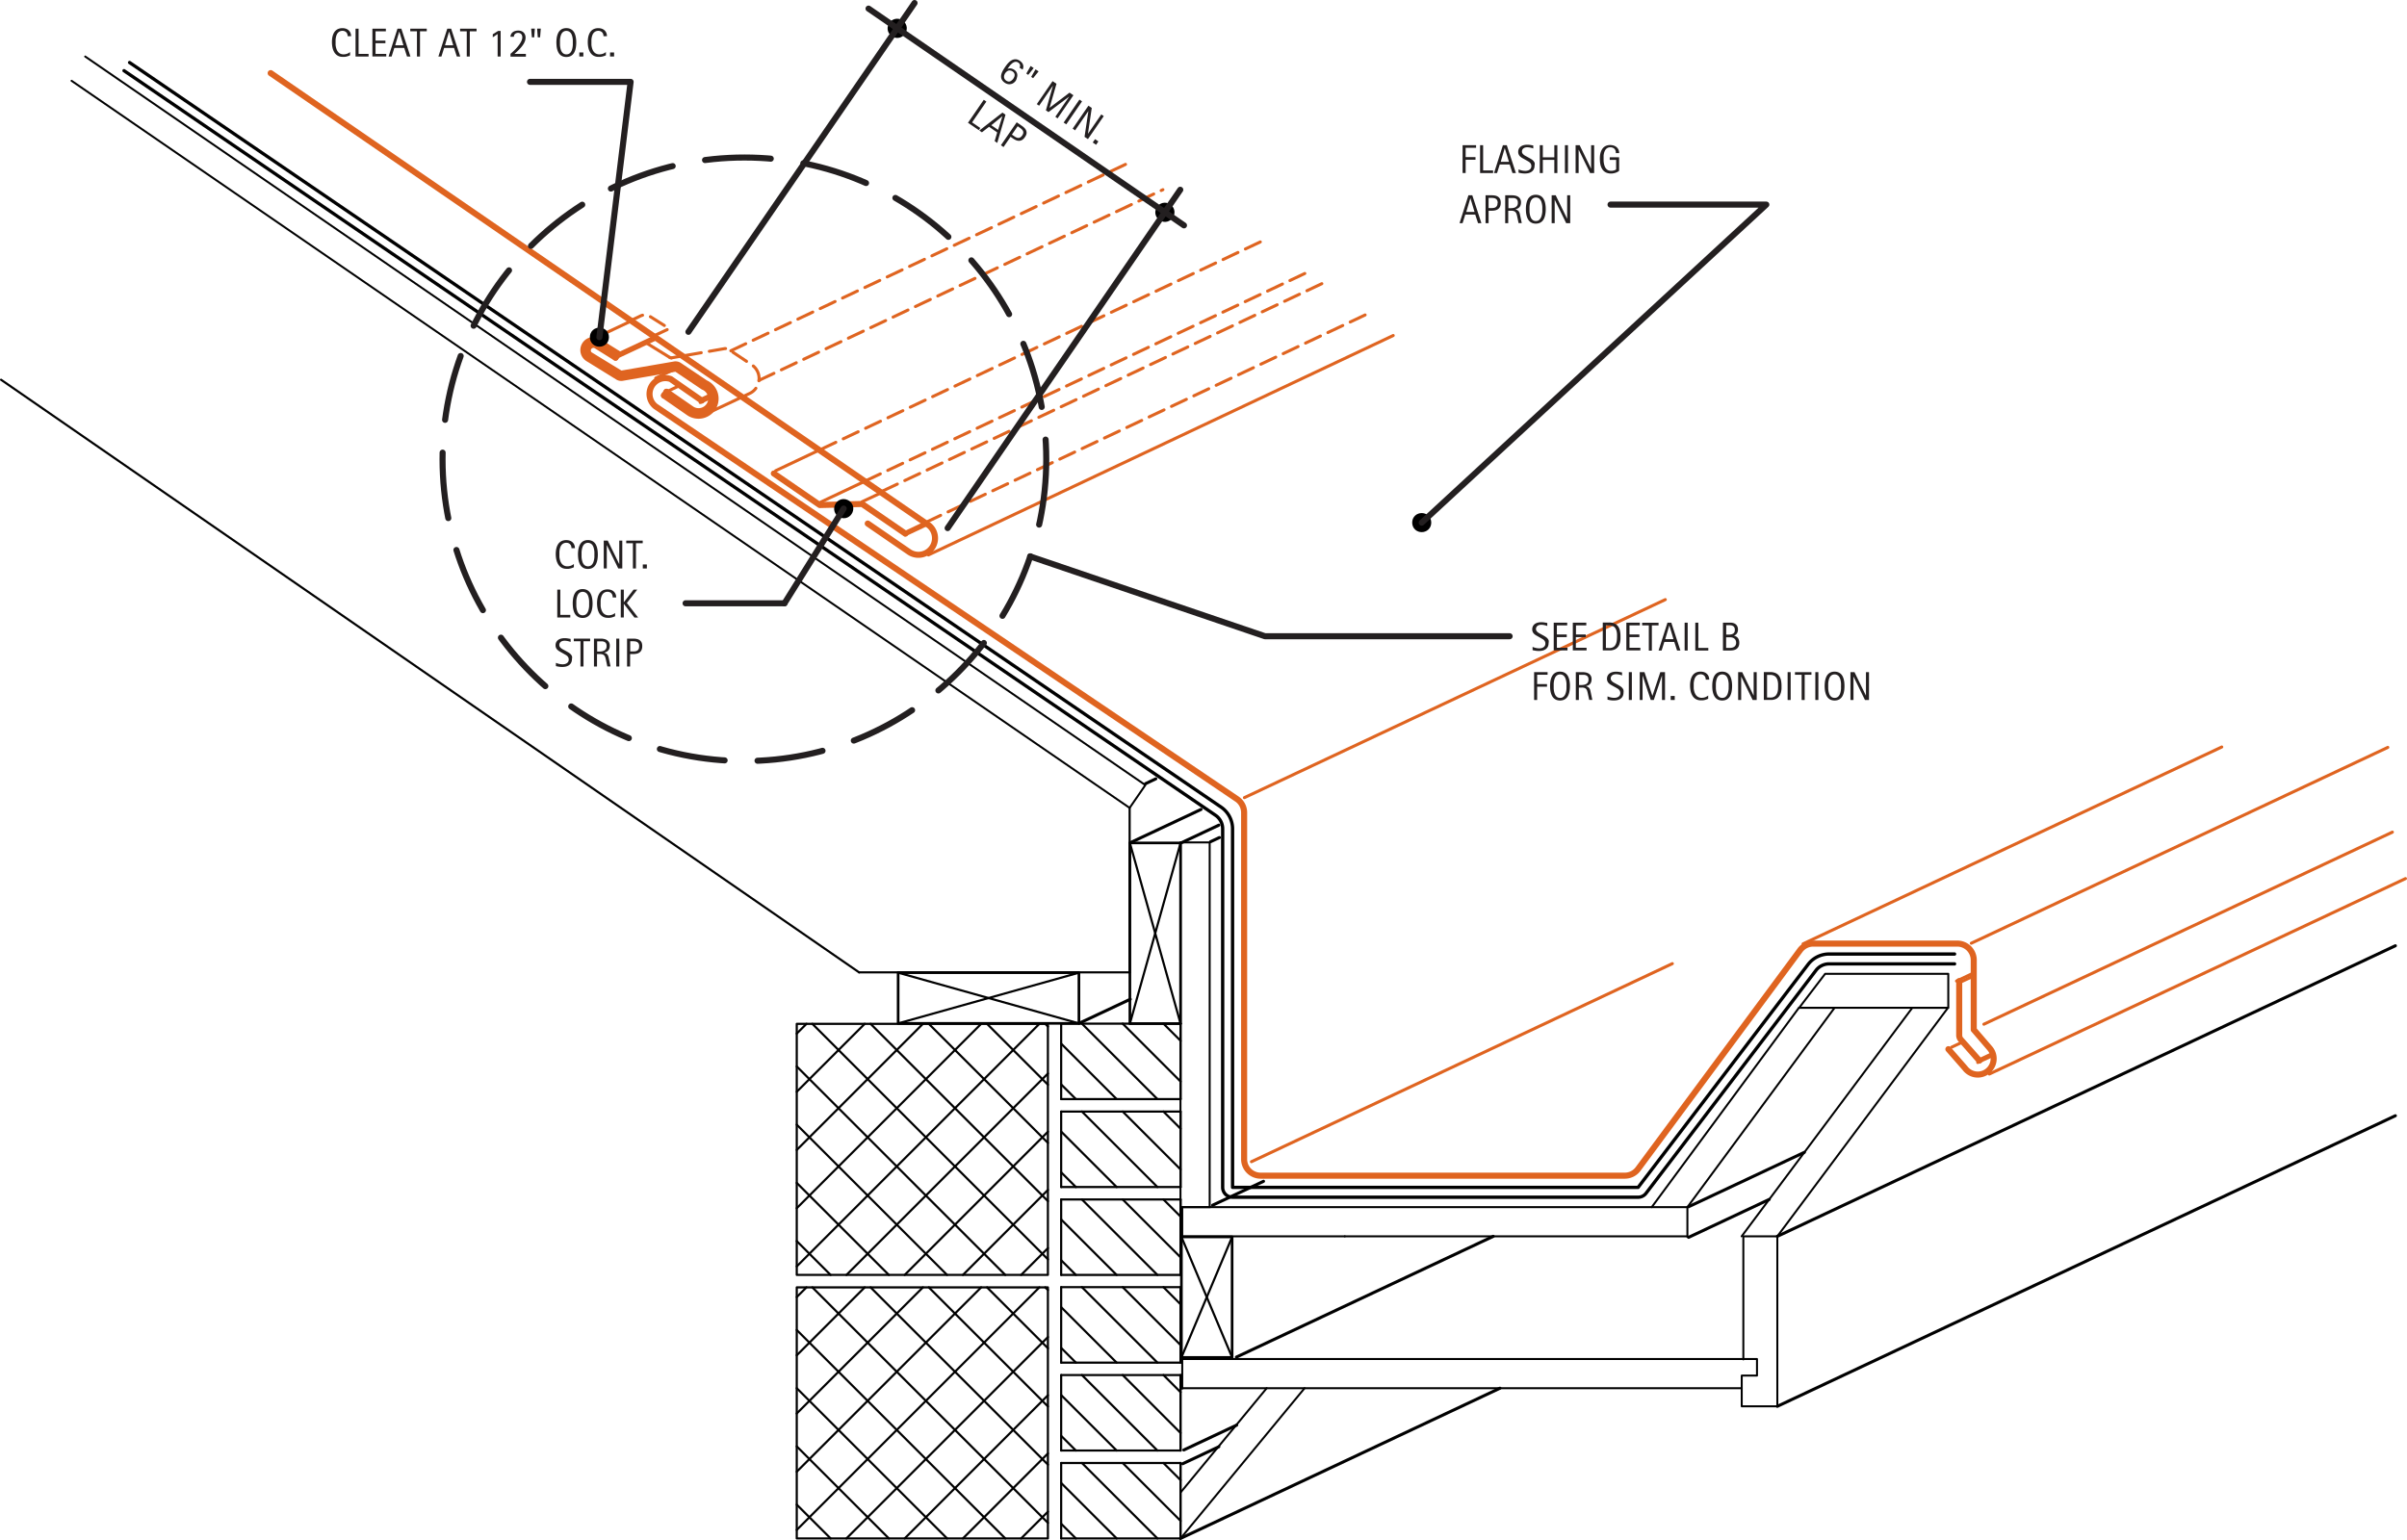 <svg id="29615a05-a810-4db4-8e1e-4b98648cd9eb" data-name="BASE-OTHER" xmlns="http://www.w3.org/2000/svg" viewBox="0 0 793.01 507.5"><defs><style>.\33 6638345-dda6-48d9-92be-babe72f4475d,.\33 9c5e89a-f0c3-484d-b32e-51dff6dc4362,.\34 aaab1d4-a9b4-46d2-bbb4-7f6c9e7145ad,.\34 b85397b-d67c-496a-aebb-865fc008938c,.\35 1847c83-5aeb-4962-883a-812953595911,.\35 6d55410-bc35-423d-9b1a-08c5123a2497,.\36 71cfd47-0058-4418-9b20-46a8ce372516,.\37 7a6cf91-1664-415d-8c4d-f20ca84b61e3,.\37 e367864-fcbc-4fac-b32a-e9a9e82c71ec,.\39 b229da2-8001-4efc-a955-e167d7daa940,.b01b9258-1c68-4639-847e-0f83802389f5,.bc1d3e41-0e05-465d-8173-5f28347840df{fill:none;stroke-linecap:round;stroke-linejoin:round;}.\33 6638345-dda6-48d9-92be-babe72f4475d,.\33 9c5e89a-f0c3-484d-b32e-51dff6dc4362,.\34 aaab1d4-a9b4-46d2-bbb4-7f6c9e7145ad,.\35 1847c83-5aeb-4962-883a-812953595911,.\36 71cfd47-0058-4418-9b20-46a8ce372516,.b01b9258-1c68-4639-847e-0f83802389f5,.bc1d3e41-0e05-465d-8173-5f28347840df{stroke:#000;}.\34 aaab1d4-a9b4-46d2-bbb4-7f6c9e7145ad{stroke-width:0.76px;}.bc1d3e41-0e05-465d-8173-5f28347840df{stroke-width:0.71px;}.b01b9258-1c68-4639-847e-0f83802389f5{stroke-width:0.87px;}.\36 71cfd47-0058-4418-9b20-46a8ce372516{stroke-width:0.65px;}.\35 1847c83-5aeb-4962-883a-812953595911{stroke-width:1.09px;}.\34 b85397b-d67c-496a-aebb-865fc008938c,.\35 6d55410-bc35-423d-9b1a-08c5123a2497,.\37 7a6cf91-1664-415d-8c4d-f20ca84b61e3{stroke:#df6420;}.\37 7a6cf91-1664-415d-8c4d-f20ca84b61e3,.\37 e367864-fcbc-4fac-b32a-e9a9e82c71ec,.\39 b229da2-8001-4efc-a955-e167d7daa940{stroke-width:2px;}.\34 b85397b-d67c-496a-aebb-865fc008938c{stroke-dasharray:5.43 2.71;}.\33 6638345-dda6-48d9-92be-babe72f4475d{stroke-width:3.14px;}.\33 5d387b2-0d52-4072-8644-3f8545bfde12{fill:#231f20;}.\37 e367864-fcbc-4fac-b32a-e9a9e82c71ec,.\39 b229da2-8001-4efc-a955-e167d7daa940{stroke:#231f20;}.\39 b229da2-8001-4efc-a955-e167d7daa940{stroke-dasharray:21.7 10.85;}</style></defs><title>roofing-long-pan-systems.E.eave-gutter</title><g id="5bc352a7-b279-4f83-be78-5464d783a28a" data-name="LWPOLYLINE"><line class="4aaab1d4-a9b4-46d2-bbb4-7f6c9e7145ad" x1="388.95" y1="453.17" x2="388.95" y2="478.04"/></g><g id="c9d26cdb-1031-4922-bd2b-e29264b8785c" data-name="LINE"><line class="bc1d3e41-0e05-465d-8173-5f28347840df" x1="388.95" y1="478.04" x2="349.61" y2="478.04"/></g><g id="b4c4492c-df8d-46e9-8901-dd36be287026" data-name="LINE"><line class="bc1d3e41-0e05-465d-8173-5f28347840df" x1="349.61" y1="453.17" x2="388.95" y2="453.17"/></g><g id="ee2c79fa-996c-4c2c-92c4-e349b0b38208" data-name="LINE"><line class="bc1d3e41-0e05-465d-8173-5f28347840df" x1="349.61" y1="478.04" x2="349.61" y2="453.17"/></g><g id="0b9a6c8c-908e-4da6-bfaf-aee181f7039b" data-name="LWPOLYLINE"><line class="4aaab1d4-a9b4-46d2-bbb4-7f6c9e7145ad" x1="388.95" y1="424.2" x2="388.95" y2="449.07"/></g><g id="aba68261-3b28-4cdb-a8f5-7556ef1373a7" data-name="LINE"><line class="bc1d3e41-0e05-465d-8173-5f28347840df" x1="388.95" y1="449.07" x2="349.61" y2="449.07"/></g><g id="b0baba1a-ed18-4c61-8984-74340276c9a5" data-name="LINE"><line class="bc1d3e41-0e05-465d-8173-5f28347840df" x1="349.61" y1="424.2" x2="388.95" y2="424.2"/></g><g id="45889f58-1890-475b-b742-59883b276c59" data-name="LINE"><line class="bc1d3e41-0e05-465d-8173-5f28347840df" x1="349.61" y1="449.07" x2="349.61" y2="424.2"/></g><g id="3ab9517d-970d-4d4b-9e9f-cce2db2919df" data-name="LWPOLYLINE"><rect class="bc1d3e41-0e05-465d-8173-5f28347840df" x="262.5" y="424.27" width="82.74" height="82.74"/></g><g id="977fe60a-880a-4161-a9de-2bb4fdc7c7d6" data-name="LWPOLYLINE"><line class="4aaab1d4-a9b4-46d2-bbb4-7f6c9e7145ad" x1="388.95" y1="482.15" x2="388.95" y2="507.01"/></g><g id="dc49840d-22c9-4ae0-8834-44a5664811c3" data-name="LINE"><line class="bc1d3e41-0e05-465d-8173-5f28347840df" x1="388.95" y1="507.01" x2="349.61" y2="507.01"/></g><g id="f79b9d15-e06e-4de5-b726-8abb75d3b1ca" data-name="LINE"><line class="bc1d3e41-0e05-465d-8173-5f28347840df" x1="349.61" y1="482.15" x2="388.95" y2="482.15"/></g><g id="b8e29f53-b228-4a63-91d9-4b35bac4ed9a" data-name="LINE"><line class="bc1d3e41-0e05-465d-8173-5f28347840df" x1="349.61" y1="507.01" x2="349.61" y2="482.15"/></g><g id="5f8a1f95-dacd-496c-9ed0-c638dd1e5f9a" data-name="LWPOLYLINE"><line class="4aaab1d4-a9b4-46d2-bbb4-7f6c9e7145ad" x1="388.95" y1="366.33" x2="388.95" y2="391.2"/></g><g id="499652d0-2cf2-4fd3-b65f-8e1db67d9e96" data-name="LINE"><line class="bc1d3e41-0e05-465d-8173-5f28347840df" x1="388.95" y1="391.2" x2="349.61" y2="391.2"/></g><g id="9eed0c47-e693-45d7-85b0-cd94d3b8c391" data-name="LINE"><line class="bc1d3e41-0e05-465d-8173-5f28347840df" x1="349.61" y1="366.33" x2="388.95" y2="366.33"/></g><g id="e7b92691-0305-4378-b3a8-8e263aa8217c" data-name="LINE"><line class="bc1d3e41-0e05-465d-8173-5f28347840df" x1="349.61" y1="391.2" x2="349.61" y2="366.33"/></g><g id="0c693e93-1016-4bc4-b297-e91bd26aa9bf" data-name="LWPOLYLINE"><line class="4aaab1d4-a9b4-46d2-bbb4-7f6c9e7145ad" x1="388.95" y1="337.36" x2="388.95" y2="362.22"/></g><g id="a40695e3-7749-4b72-962b-5281f6953971" data-name="LINE"><line class="bc1d3e41-0e05-465d-8173-5f28347840df" x1="388.95" y1="362.22" x2="349.61" y2="362.22"/></g><g id="4a1cd3f0-90ae-4550-aef0-419328c6933b" data-name="LINE"><line class="bc1d3e41-0e05-465d-8173-5f28347840df" x1="349.61" y1="337.36" x2="388.95" y2="337.36"/></g><g id="8aadedb6-cd8d-4ac1-b035-cb06a16178d1" data-name="LINE"><line class="bc1d3e41-0e05-465d-8173-5f28347840df" x1="349.61" y1="362.22" x2="349.61" y2="337.36"/></g><g id="c3daba00-d9cf-4082-8906-a23cf82251f1" data-name="LWPOLYLINE"><rect class="bc1d3e41-0e05-465d-8173-5f28347840df" x="262.5" y="337.42" width="82.74" height="82.74"/></g><g id="e27e9d80-2b55-4dda-a2cf-e92a44122f67" data-name="LWPOLYLINE"><line class="4aaab1d4-a9b4-46d2-bbb4-7f6c9e7145ad" x1="388.95" y1="395.3" x2="388.95" y2="420.17"/></g><g id="166872a6-9ba0-4d54-93be-3915730a239b" data-name="LINE"><line class="bc1d3e41-0e05-465d-8173-5f28347840df" x1="388.95" y1="420.17" x2="349.61" y2="420.17"/></g><g id="e1fbda7e-5abe-4df3-b833-6d5b57894ae6" data-name="LINE"><line class="bc1d3e41-0e05-465d-8173-5f28347840df" x1="349.61" y1="395.3" x2="388.95" y2="395.3"/></g><g id="644ce426-4a15-4f6e-95cb-1f9db4a44e91" data-name="LINE"><line class="bc1d3e41-0e05-465d-8173-5f28347840df" x1="349.61" y1="420.17" x2="349.61" y2="395.3"/></g><g id="af0fc59b-c4f1-4842-bd49-da0a5e5d4c44" data-name="LWPOLYLINE"><rect class="b01b9258-1c68-4639-847e-0f83802389f5" x="372.25" y="277.79" width="16.7" height="59.56"/></g><g id="3909a755-ffc0-456d-a572-e8e87e22162d" data-name="LWPOLYLINE"><rect class="b01b9258-1c68-4639-847e-0f83802389f5" x="295.9" y="320.56" width="59.56" height="16.7"/></g><g id="3ac873da-bd14-436a-a6e9-89e3d758d3a4" data-name="LINE"><line class="bc1d3e41-0e05-465d-8173-5f28347840df" x1="295.9" y1="320.56" x2="355.46" y2="337.27"/></g><g id="973651aa-95a3-4c13-a4b8-af631095e662" data-name="LINE"><line class="bc1d3e41-0e05-465d-8173-5f28347840df" x1="355.47" y1="320.56" x2="295.9" y2="337.27"/></g><g id="fb48465a-50a0-4d8c-8bc8-4b7d466976e0" data-name="LINE"><line class="bc1d3e41-0e05-465d-8173-5f28347840df" x1="372.25" y1="277.79" x2="388.95" y2="337.36"/></g><g id="1f17dc88-75a1-43ac-9389-982ebf2dbbdd" data-name="LINE"><line class="bc1d3e41-0e05-465d-8173-5f28347840df" x1="388.95" y1="277.79" x2="372.25" y2="337.35"/></g><g id="196b2812-4ef6-4f05-934b-5c3137adf2b8" data-name="LINE"><line class="bc1d3e41-0e05-465d-8173-5f28347840df" x1="405.94" y1="407.63" x2="389.23" y2="447.36"/></g><g id="686427c7-6016-41f4-990a-5b7f3feceac6" data-name="LINE"><line class="bc1d3e41-0e05-465d-8173-5f28347840df" x1="389.23" y1="407.63" x2="405.94" y2="447.36"/></g><g id="b8aef254-e4cb-4634-a0a7-6c2e4b6a257d" data-name="LWPOLYLINE"><rect class="b01b9258-1c68-4639-847e-0f83802389f5" x="389.23" y="407.63" width="16.7" height="39.73"/></g><g id="93ce5ff3-1bc6-4e7a-ac78-0c47b0998b2a" data-name="LWPOLYLINE"><polyline class="671cfd47-0058-4418-9b20-46a8ce372516" points="398.72 397.83 388.92 397.83 388.92 277.63 398.54 277.63 398.54 397.83"/></g><g id="be859275-fe99-4a8a-9cd4-1a6e29ad8783" data-name="LWPOLYLINE"><polyline class="671cfd47-0058-4418-9b20-46a8ce372516" points="573.83 457.5 573.83 463.47 585.56 463.47 585.56 407.45 574.36 407.45 574.36 448.01"/></g><g id="8aa5caf9-0c9c-4e5b-8374-0d03ac115b0f" data-name="LWPOLYLINE"><polyline class="671cfd47-0058-4418-9b20-46a8ce372516" points="555.93 397.83 604.42 332.13 592.67 332.13 544.18 397.83"/></g><g id="2f52bb11-d2d4-43ca-a108-bebf0faa0b0a" data-name="LWPOLYLINE"><polyline class="671cfd47-0058-4418-9b20-46a8ce372516" points="585.56 407.45 641.78 332.13 630.03 332.13 573.8 407.45"/></g><g id="9e867817-d230-4a73-b5a4-3b8aafdddd61" data-name="LWPOLYLINE"><polygon class="671cfd47-0058-4418-9b20-46a8ce372516" points="592.76 332.13 601.31 320.93 641.88 320.93 641.88 332.13 592.76 332.13"/></g><g id="e494f44f-8b3c-4048-bd3d-0fca98e6778d" data-name="LWPOLYLINE"><line class="671cfd47-0058-4418-9b20-46a8ce372516" x1="417.32" y1="457.5" x2="388.95" y2="491.87"/></g><g id="8ae72b9a-177c-4c41-9fdb-93071c1fabd7" data-name="LWPOLYLINE"><line class="671cfd47-0058-4418-9b20-46a8ce372516" x1="429.8" y1="457.5" x2="388.95" y2="507"/></g><g id="50ca8aa0-3519-4fe4-8d8e-c7f35ff887ee" data-name="LINE"><line class="bc1d3e41-0e05-465d-8173-5f28347840df" x1="0.35" y1="125.15" x2="283.03" y2="320.45"/></g><g id="6dcb9c92-00e3-404c-ae83-c7d4d57c5269" data-name="LINE"><line class="bc1d3e41-0e05-465d-8173-5f28347840df" x1="283.03" y1="320.45" x2="372.17" y2="320.45"/></g><g id="eee35205-2ed5-462a-b287-5efc1d35b40e" data-name="LINE"><line class="bc1d3e41-0e05-465d-8173-5f28347840df" x1="372.17" y1="320.45" x2="372.17" y2="266.25"/></g><g id="2c1a61be-8f07-4e96-a73d-76d7c2a4898a" data-name="LWPOLYLINE"><polyline class="671cfd47-0058-4418-9b20-46a8ce372516" points="23.58 26.63 372.17 266.25 377.35 258.73 28.07 18.63"/></g><g id="a4a828a2-ae5c-4515-8285-baa28207015d" data-name="LWPOLYLINE"><line class="671cfd47-0058-4418-9b20-46a8ce372516" x1="443.05" y1="407.45" x2="555.94" y2="407.45"/></g><g id="3378c610-2a63-4ba1-bb6d-c9019a7e92b1" data-name="LWPOLYLINE"><line class="671cfd47-0058-4418-9b20-46a8ce372516" x1="443.05" y1="407.45" x2="389.5" y2="407.45"/></g><g id="b45f70c6-3e5b-4668-bb60-f4edf979e5e6" data-name="LWPOLYLINE"><polyline class="671cfd47-0058-4418-9b20-46a8ce372516" points="389.5 407.63 389.5 397.83 443.05 397.83 555.93 397.83 555.93 407.63"/></g><g id="e97bcdad-55fa-4d7f-b044-d1489403c977" data-name="LWPOLYLINE"><polyline class="671cfd47-0058-4418-9b20-46a8ce372516" points="389.5 457.68 389.5 447.88 443.05 447.88 578.86 447.88 578.86 453.34 573.83 453.34 573.83 457.5 443.05 457.5 389.5 457.5"/></g><g id="97a78c6c-6b92-4c15-85a0-f07cb6be34a5" data-name="LWPOLYLINE"><path class="51847c83-5aeb-4962-883a-812953595911" d="M643.52,369.56H602.18a5.43,5.43,0,0,0-4.32,2.14l-56,73.48a3.26,3.26,0,0,1-2.59,1.28H405.65a3.26,3.26,0,0,1-3.26-3.26V325.06a5.43,5.43,0,0,0-2.38-4.49L40.43,75.2" transform="translate(0.43 -51.9)"/></g><g id="755f3853-3ca0-4b20-b4c9-622dcec0ca8d" data-name="LWPOLYLINE"><path class="51847c83-5aeb-4962-883a-812953595911" d="M643.52,366.31H602.18a8.68,8.68,0,0,0-6.91,3.42l-56,73.48H405.65V325.06a8.68,8.68,0,0,0-3.81-7.19L42.26,72.51" transform="translate(0.43 -51.9)"/></g><g id="87991bc9-a47e-412d-b0a0-b9a0743f1f4e" data-name="LWPOLYLINE"><path class="77a6cf91-1664-415d-8c4d-f20ca84b61e3" d="M219.16,181l8.17,5.66a4.17,4.17,0,1,0,3.93-7.29l-8.71-5.85a0.73,0.73,0,0,0-.53-0.11l-17.39,3a2.18,2.18,0,0,1-1.52-.29l-9.85-6.09-0.32-.23a3.31,3.31,0,0,1,4.13-5.17l6.09,3.81" transform="translate(0.43 -51.9)"/></g><g id="7f89d032-bf25-440d-ab12-aef3e58323c8" data-name="LWPOLYLINE"><path class="77a6cf91-1664-415d-8c4d-f20ca84b61e3" d="M218.33,182.24l8.17,5.66a5.62,5.62,0,1,0,5.45-9.77l-8.59-5.77a2.18,2.18,0,0,0-1.59-.34l-17.39,3a0.73,0.73,0,0,1-.51-0.1L194,168.89l-0.24-.17a1.86,1.86,0,0,1,2.42-2.81l6.18,3.86" transform="translate(0.43 -51.9)"/></g><g id="304e698c-b917-4641-9399-2d43181c8d53" data-name="LINE"><line class="77a6cf91-1664-415d-8c4d-f20ca84b61e3" x1="203.59" y1="116.63" x2="202.81" y2="117.87"/></g><g id="30b8a6a7-fabf-4379-9e22-f2eac0602b52" data-name="LINE"><line class="77a6cf91-1664-415d-8c4d-f20ca84b61e3" x1="219.59" y1="129.14" x2="218.76" y2="130.34"/></g><g id="8eb08cc8-6fb8-468b-8b93-a71e2508735f" data-name="LWPOLYLINE"><path class="77a6cf91-1664-415d-8c4d-f20ca84b61e3" d="M645.05,375.24v17.84a2.17,2.17,0,0,0,.54,1.44l6.11,6.91" transform="translate(0.43 -51.9)"/></g><g id="ae587a03-2c43-4617-8641-1fe1633d252d" data-name="LWPOLYLINE"><polyline class="77a6cf91-1664-415d-8c4d-f20ca84b61e3" points="298.29 175.87 284.05 166.09 270.08 166.44 254.94 156.04"/></g><g id="a04992ee-bc42-439d-899f-2165e000adef" data-name="LWPOLYLINE"><path class="77a6cf91-1664-415d-8c4d-f20ca84b61e3" d="M285.46,224.44l13.71,9.42a5.47,5.47,0,0,0,6.37-8.88L88.75,76" transform="translate(0.43 -51.9)"/></g><g id="83679640-71ca-46ef-9320-4a2186a27e6d" data-name="LWPOLYLINE"><path class="77a6cf91-1664-415d-8c4d-f20ca84b61e3" d="M230.75,183.92l-10.22-7.1a5.22,5.22,0,0,0-5,9L407.07,315.21a5.43,5.43,0,0,1,2.39,4.5V433.93a5.43,5.43,0,0,0,5.43,5.43h120a5.43,5.43,0,0,0,4.36-2.2l53.35-72.09a5.43,5.43,0,0,1,4.36-2.2h47.45a5.43,5.43,0,0,1,5.43,5.43v22.94l5.29,6.15,0.23,0.29a5.23,5.23,0,0,1-8.39,6.25l-5.48-6.26" transform="translate(0.43 -51.9)"/></g><g id="f329c345-5b97-4500-bf98-ead3060fa7e5" data-name="LINE"><line class="56d55410-bc35-423d-9b1a-08c5123a2497" x1="594.05" y1="311.05" x2="731.98" y2="246.18"/></g><g id="f2e8433a-8a22-4cfe-95f9-091477b1a65e" data-name="LINE"><line class="56d55410-bc35-423d-9b1a-08c5123a2497" x1="649.47" y1="310.85" x2="786.69" y2="246.31"/></g><g id="fa4b6cfa-fddb-47e9-a28d-9dade8370a5b" data-name="LINE"><line class="56d55410-bc35-423d-9b1a-08c5123a2497" x1="655.4" y1="353.96" x2="792.51" y2="289.55"/></g><g id="19278a08-4096-4c73-afa7-89ce3fa70a97" data-name="LINE"><line class="56d55410-bc35-423d-9b1a-08c5123a2497" x1="412.3" y1="382.85" x2="550.97" y2="317.58"/></g><g id="5117cb93-c453-424f-9b71-68d1d2dcbce8" data-name="LINE"><line class="56d55410-bc35-423d-9b1a-08c5123a2497" x1="232.98" y1="136.25" x2="244.51" y2="130.83"/></g><g id="4255a5a5-eec2-4303-b46a-1ee3bf0886f5" data-name="LINE"><line class="56d55410-bc35-423d-9b1a-08c5123a2497" x1="216.03" y1="124.6" x2="222.28" y2="121.65"/></g><g id="a51c54cf-9da0-4f1c-b0a0-13680f0346f0" data-name="LINE"><line class="56d55410-bc35-423d-9b1a-08c5123a2497" x1="193.7" y1="112.5" x2="208.36" y2="105.6"/></g><g id="ce3ccf4f-6876-46c5-8856-ff35270f5407" data-name="LINE"><line class="56d55410-bc35-423d-9b1a-08c5123a2497" x1="231.07" y1="131.54" x2="233.89" y2="130.22"/></g><g id="5bd82b51-900b-4624-8165-28ddbb8459ea" data-name="LINE"><line class="56d55410-bc35-423d-9b1a-08c5123a2497" x1="203.44" y1="116.77" x2="215.8" y2="110.96"/></g><g id="ef3bd93c-eb94-4bff-a135-157d21ed5db9" data-name="LINE"><line class="4b85397b-d67c-496a-aebb-865fc008938c" x1="240.78" y1="115.6" x2="370.92" y2="54.12"/></g><g id="99aed05f-146b-4d23-85a0-94071445081a" data-name="LINE"><line class="4b85397b-d67c-496a-aebb-865fc008938c" x1="250.07" y1="125.35" x2="383.13" y2="62.51"/></g><g id="1737f986-34b4-4277-9fee-2e233dd7373f" data-name="LINE"><line class="56d55410-bc35-423d-9b1a-08c5123a2497" x1="202.9" y1="117.89" x2="216.55" y2="111.47"/></g><g id="127bc8f8-42cf-45b9-a85e-8fd3c67b4b55" data-name="LINE"><line class="56d55410-bc35-423d-9b1a-08c5123a2497" x1="230.69" y1="132.66" x2="234.17" y2="131.03"/></g><g id="99b68a81-2b51-48f1-88f1-c92643c95610" data-name="LINE"><line class="56d55410-bc35-423d-9b1a-08c5123a2497" x1="219.47" y1="129.17" x2="223.93" y2="127.07"/></g><g id="a3cd4875-d046-469b-8dab-2e5f7730fcf5" data-name="LINE"><line class="56d55410-bc35-423d-9b1a-08c5123a2497" x1="644.6" y1="323.31" x2="650.32" y2="320.62"/></g><g id="3a469eb7-74c1-4908-b1eb-7847195ba984" data-name="LINE"><line class="56d55410-bc35-423d-9b1a-08c5123a2497" x1="645.97" y1="323.64" x2="650.32" y2="321.6"/></g><g id="43fb54c5-0f02-48a4-b2ba-27fc9289c857" data-name="LINE"><line class="56d55410-bc35-423d-9b1a-08c5123a2497" x1="652.37" y1="349.11" x2="656.56" y2="347.14"/></g><g id="ac91e19a-80af-4f80-b5bf-58c17517bde0" data-name="LINE"><line class="56d55410-bc35-423d-9b1a-08c5123a2497" x1="651.58" y1="350.16" x2="656.74" y2="347.74"/></g><g id="cff946d0-c2ce-43ad-aa4d-cb761386af7e" data-name="LINE"><line class="56d55410-bc35-423d-9b1a-08c5123a2497" x1="642.97" y1="345.12" x2="646.69" y2="343.37"/></g><g id="b497eda7-b601-4225-bf27-a4380fad503f" data-name="LINE"><line class="56d55410-bc35-423d-9b1a-08c5123a2497" x1="653.61" y1="337.54" x2="788.19" y2="274.24"/></g><g id="1757e944-9378-4f9f-ae3d-e067680d5ab1" data-name="LINE"><line class="56d55410-bc35-423d-9b1a-08c5123a2497" x1="305.87" y1="182.89" x2="459.01" y2="110.57"/></g><g id="f120bc67-948a-49f8-8687-226c2ae5e4ba" data-name="LINE"><line class="56d55410-bc35-423d-9b1a-08c5123a2497" x1="298.4" y1="175.37" x2="304.89" y2="172.3"/></g><g id="c0528116-d73d-45b6-a53d-50ebc4a58e82" data-name="LINE"><line class="56d55410-bc35-423d-9b1a-08c5123a2497" x1="298.18" y1="176.29" x2="305.6" y2="172.78"/></g><g id="d471bc74-d095-4b58-ab73-f92d5c84e26c" data-name="LINE"><line class="56d55410-bc35-423d-9b1a-08c5123a2497" x1="284.03" y1="165.35" x2="290.4" y2="162.35"/></g><g id="e4d0a8a7-cd4c-48ef-b506-fb54450e0a81" data-name="LINE"><line class="56d55410-bc35-423d-9b1a-08c5123a2497" x1="270.43" y1="165.45" x2="285.1" y2="158.52"/></g><g id="c252ad3b-d871-42b9-b9c8-0780eff72cd6" data-name="LINE"><line class="56d55410-bc35-423d-9b1a-08c5123a2497" x1="255.54" y1="155.13" x2="270.47" y2="148.07"/></g><g id="f2109938-52de-447a-a804-a85b31f67186" data-name="LINE"><line class="4b85397b-d67c-496a-aebb-865fc008938c" x1="304.99" y1="172.16" x2="450.11" y2="103.63"/></g><g id="5f7f33d0-1838-417b-85ae-1b1bb978e28c" data-name="LINE"><line class="4b85397b-d67c-496a-aebb-865fc008938c" x1="290.73" y1="161.85" x2="435.85" y2="93.32"/></g><g id="2ad20243-f7ad-4875-9ee0-2d7dc5e589b8" data-name="LINE"><line class="4b85397b-d67c-496a-aebb-865fc008938c" x1="285.12" y1="158.49" x2="430.24" y2="89.96"/></g><g id="b3d20d95-1719-4ef9-9685-dc754647ba81" data-name="LINE"><line class="4b85397b-d67c-496a-aebb-865fc008938c" x1="270.46" y1="148.09" x2="415.58" y2="79.56"/></g><g id="aa0216d2-e374-4906-a8ea-58d8ce1a3ab8" data-name="LINE"><line class="56d55410-bc35-423d-9b1a-08c5123a2497" x1="409.98" y1="262.87" x2="548.65" y2="197.61"/></g><g id="6ba892b7-afc9-4d67-bdd9-e63ebae19f7c" data-name="ARC"><path class="4b85397b-d67c-496a-aebb-865fc008938c" d="M220.3,169.74a0.73,0.73,0,0,0,.51.1" transform="translate(0.43 -51.9)"/></g><g id="0c861428-b672-42c7-bb36-c19919ad88ac" data-name="LINE"><line class="56d55410-bc35-423d-9b1a-08c5123a2497" x1="220.73" y1="117.84" x2="213.07" y2="113.11"/></g><g id="05488ab5-65fc-400c-834d-578cc18d4fdd" data-name="LWPOLYLINE"><path class="4b85397b-d67c-496a-aebb-865fc008938c" d="M244.07,182.73l2.48-1.17a5.43,5.43,0,0,0,.72-9.41l-7.48-5a2.18,2.18,0,0,0-1.59-.34l-13.8,2.42" transform="translate(0.43 -51.9)"/></g><g id="07c05884-b2bb-4054-a464-89e4495f5a77" data-name="LWPOLYLINE"><line class="4b85397b-d67c-496a-aebb-865fc008938c" x1="224.83" y1="117.3" x2="221.24" y2="117.93"/></g><g id="3db91578-83f4-497a-9aa2-dad21fa3d3a3" data-name="LWPOLYLINE"><path class="4b85397b-d67c-496a-aebb-865fc008938c" d="M214.46,162.84l5.62-2.64-6.34-4a3.26,3.26,0,0,0-3.11-.19L207,157.74" transform="translate(0.43 -51.9)"/></g><g id="62cbb9d3-b2c6-4226-b8a6-0b7f6121550a" data-name="LINE"><line class="39c5e89a-f0c3-484d-b32e-51dff6dc4362" x1="585.56" y1="407.45" x2="789.18" y2="311.68"/></g><g id="1c9a3a0d-81af-4117-ad1d-0712d09360db" data-name="LINE"><line class="39c5e89a-f0c3-484d-b32e-51dff6dc4362" x1="585.56" y1="463.47" x2="789.18" y2="367.7"/></g><g id="d5140858-a6a0-4c7d-8ecf-1ae5b5236680" data-name="LINE"><line class="39c5e89a-f0c3-484d-b32e-51dff6dc4362" x1="372.38" y1="277.72" x2="395.69" y2="266.76"/></g><g id="4a7f1c0c-41a2-4c6d-99fe-fc0a65a9fc19" data-name="LINE"><line class="39c5e89a-f0c3-484d-b32e-51dff6dc4362" x1="389.06" y1="277.82" x2="401.57" y2="271.93"/></g><g id="d552ef42-ae98-4b09-b894-882017953b26" data-name="LINE"><line class="39c5e89a-f0c3-484d-b32e-51dff6dc4362" x1="398.82" y1="277.4" x2="401.75" y2="276.03"/></g><g id="27b00935-db9e-401b-bc62-f6a139245dbf" data-name="LINE"><line class="39c5e89a-f0c3-484d-b32e-51dff6dc4362" x1="355.6" y1="337.2" x2="372.38" y2="329.31"/></g><g id="d60f9bac-c440-45d6-95d7-a4d69562adbf" data-name="LINE"><line class="39c5e89a-f0c3-484d-b32e-51dff6dc4362" x1="399.5" y1="397.2" x2="416.28" y2="389.31"/></g><g id="13003d65-e0ae-415e-87df-5575c1232331" data-name="LINE"><line class="39c5e89a-f0c3-484d-b32e-51dff6dc4362" x1="407.34" y1="447.25" x2="491.96" y2="407.45"/></g><g id="90b71e94-d705-408f-8950-165a26724f09" data-name="LINE"><line class="39c5e89a-f0c3-484d-b32e-51dff6dc4362" x1="390.02" y1="477.85" x2="407.45" y2="469.65"/></g><g id="44db82b0-b4d4-4769-b1a4-8c121b407127" data-name="LINE"><line class="39c5e89a-f0c3-484d-b32e-51dff6dc4362" x1="389.65" y1="482.39" x2="401.56" y2="476.79"/></g><g id="a72bd6b9-86c3-49ca-9519-4c7f99051570" data-name="LINE"><line class="39c5e89a-f0c3-484d-b32e-51dff6dc4362" x1="377.41" y1="258.27" x2="380.79" y2="256.67"/></g><g id="c3c39487-63b8-4c3f-9a3c-c758ab246ca0" data-name="LINE"><line class="39c5e89a-f0c3-484d-b32e-51dff6dc4362" x1="556.32" y1="397.7" x2="594.47" y2="379.76"/></g><g id="1f8f1fc4-1d4f-408c-8e0b-673d9175aeae" data-name="LINE"><line class="39c5e89a-f0c3-484d-b32e-51dff6dc4362" x1="556.32" y1="407.78" x2="582.88" y2="395.29"/></g><g id="444d594f-606e-4964-82af-219e1dd66704" data-name="LWPOLYLINE"><line class="39c5e89a-f0c3-484d-b32e-51dff6dc4362" x1="388.95" y1="507" x2="494.18" y2="457.5"/></g><g id="4424f6e9-cb70-4353-aa92-7e419aa54e7b" data-name="LINE"><line class="bc1d3e41-0e05-465d-8173-5f28347840df" x1="388.95" y1="472.25" x2="369.88" y2="453.17"/></g><g id="98747e19-fd82-48af-baff-bacbd329abe2" data-name="LINE"><line class="bc1d3e41-0e05-465d-8173-5f28347840df" x1="388.95" y1="458.82" x2="383.31" y2="453.17"/></g><g id="03f35249-389a-43e7-a1ac-24d9a6c4c3cf" data-name="LINE"><line class="bc1d3e41-0e05-465d-8173-5f28347840df" x1="381.32" y1="478.04" x2="356.45" y2="453.17"/></g><g id="aae1b472-c6a9-44b4-aa34-43e5ef5ea391" data-name="LINE"><line class="bc1d3e41-0e05-465d-8173-5f28347840df" x1="367.89" y1="478.04" x2="349.61" y2="459.77"/></g><g id="6e262616-5ea6-478a-b9af-931d57c54fee" data-name="LINE"><line class="bc1d3e41-0e05-465d-8173-5f28347840df" x1="354.46" y1="478.04" x2="349.61" y2="473.19"/></g><g id="7c6c0dc0-157c-4f70-89de-4b3b040716d4" data-name="LINE"><line class="bc1d3e41-0e05-465d-8173-5f28347840df" x1="388.95" y1="443.28" x2="369.88" y2="424.2"/></g><g id="040d33f1-68c6-49f3-8551-c187201ee345" data-name="LINE"><line class="bc1d3e41-0e05-465d-8173-5f28347840df" x1="388.95" y1="429.85" x2="383.31" y2="424.2"/></g><g id="339da2f0-027c-4946-9791-16a0101169c4" data-name="LINE"><line class="bc1d3e41-0e05-465d-8173-5f28347840df" x1="381.32" y1="449.07" x2="356.45" y2="424.2"/></g><g id="050aa26d-b4e3-4d73-8a0a-ec1024f7794f" data-name="LINE"><line class="bc1d3e41-0e05-465d-8173-5f28347840df" x1="367.89" y1="449.07" x2="349.61" y2="430.79"/></g><g id="9508f74f-b208-4796-87ab-2bc42ec827f3" data-name="LINE"><line class="bc1d3e41-0e05-465d-8173-5f28347840df" x1="354.46" y1="449.07" x2="349.61" y2="444.22"/></g><g id="45a39fc2-ccd3-4ee8-93e7-c21ed4e9f744" data-name="LINE"><line class="bc1d3e41-0e05-465d-8173-5f28347840df" x1="345.25" y1="501.88" x2="267.64" y2="424.27"/></g><g id="286dcd4a-cfda-4c7e-bb3b-b730b92c0d61" data-name="LINE"><line class="bc1d3e41-0e05-465d-8173-5f28347840df" x1="345.25" y1="482.69" x2="286.82" y2="424.27"/></g><g id="7d3916e6-8755-475b-b5ba-a43b0c302e75" data-name="LINE"><line class="bc1d3e41-0e05-465d-8173-5f28347840df" x1="345.25" y1="463.51" x2="306.01" y2="424.27"/></g><g id="30df2755-4ae7-41a5-bf4d-f355c55b63ce" data-name="LINE"><line class="bc1d3e41-0e05-465d-8173-5f28347840df" x1="345.25" y1="444.33" x2="325.19" y2="424.27"/></g><g id="34e07b65-2d6b-4561-a761-ddb72c5c3962" data-name="LINE"><line class="bc1d3e41-0e05-465d-8173-5f28347840df" x1="345.25" y1="425.14" x2="344.37" y2="424.27"/></g><g id="c11ec539-8eaa-4dae-9d61-17d7eb761a77" data-name="LINE"><line class="bc1d3e41-0e05-465d-8173-5f28347840df" x1="331.2" y1="507.01" x2="262.5" y2="438.32"/></g><g id="e73e2865-94cd-4ca5-86ce-6383eb346957" data-name="LINE"><line class="bc1d3e41-0e05-465d-8173-5f28347840df" x1="312.02" y1="507.01" x2="262.5" y2="457.5"/></g><g id="18eaf8bc-d842-45d7-857c-9521f4bdf326" data-name="LINE"><line class="bc1d3e41-0e05-465d-8173-5f28347840df" x1="292.84" y1="507.01" x2="262.5" y2="476.68"/></g><g id="d3812a3e-8b4d-47f3-b410-9aaf312e4413" data-name="LINE"><line class="bc1d3e41-0e05-465d-8173-5f28347840df" x1="273.65" y1="507.01" x2="262.5" y2="495.87"/></g><g id="c63b275d-7062-4911-b72e-5f52c8aec149" data-name="LINE"><line class="bc1d3e41-0e05-465d-8173-5f28347840df" x1="278.87" y1="507.01" x2="345.25" y2="440.64"/></g><g id="3c94f724-6e3d-4d58-8b50-a6c0df998741" data-name="LINE"><line class="bc1d3e41-0e05-465d-8173-5f28347840df" x1="298.05" y1="507.01" x2="345.25" y2="459.82"/></g><g id="b4e9aeac-2e46-47f5-bae7-ae72decd4931" data-name="LINE"><line class="bc1d3e41-0e05-465d-8173-5f28347840df" x1="317.24" y1="507.01" x2="345.25" y2="479"/></g><g id="e3beaadc-1211-4098-81db-10636681e613" data-name="LINE"><line class="bc1d3e41-0e05-465d-8173-5f28347840df" x1="336.42" y1="507.01" x2="345.25" y2="498.19"/></g><g id="826e8f65-03d0-4538-960f-4fffe42d2174" data-name="LINE"><line class="bc1d3e41-0e05-465d-8173-5f28347840df" x1="262.5" y1="504.2" x2="342.43" y2="424.27"/></g><g id="8b69e15f-fba9-463a-b2c4-b5edbfd19d28" data-name="LINE"><line class="bc1d3e41-0e05-465d-8173-5f28347840df" x1="262.5" y1="485.01" x2="323.25" y2="424.27"/></g><g id="5ef2e277-5274-4dd3-93b8-30344c949c76" data-name="LINE"><line class="bc1d3e41-0e05-465d-8173-5f28347840df" x1="262.5" y1="465.83" x2="304.06" y2="424.27"/></g><g id="61f566f5-e5d7-477a-a1c2-91a52cbb4fae" data-name="LINE"><line class="bc1d3e41-0e05-465d-8173-5f28347840df" x1="262.5" y1="446.65" x2="284.88" y2="424.27"/></g><g id="5a1f2912-a7f3-4c21-8875-cd7822cf8f56" data-name="LINE"><line class="bc1d3e41-0e05-465d-8173-5f28347840df" x1="262.5" y1="427.46" x2="265.7" y2="424.27"/></g><g id="5d753a6c-ed4a-4bb7-a6e0-bf6e630c4008" data-name="LINE"><line class="bc1d3e41-0e05-465d-8173-5f28347840df" x1="388.95" y1="501.22" x2="369.88" y2="482.15"/></g><g id="17ea1fc5-d8fd-40d0-be25-92681a912009" data-name="LINE"><line class="bc1d3e41-0e05-465d-8173-5f28347840df" x1="388.95" y1="487.79" x2="383.31" y2="482.15"/></g><g id="a63946eb-b6e3-4ecf-843e-d1fdd44b9176" data-name="LINE"><line class="bc1d3e41-0e05-465d-8173-5f28347840df" x1="381.32" y1="507.01" x2="356.45" y2="482.15"/></g><g id="34b0783a-8b91-4507-ba51-0d327d4e9c88" data-name="LINE"><line class="bc1d3e41-0e05-465d-8173-5f28347840df" x1="367.89" y1="507.01" x2="349.61" y2="488.74"/></g><g id="d57bf4e0-dd1f-498e-959b-8867b4e43cd9" data-name="LINE"><line class="bc1d3e41-0e05-465d-8173-5f28347840df" x1="354.46" y1="507.01" x2="349.61" y2="502.17"/></g><g id="f540fc84-dbd7-4ff1-953d-32f5c252d892" data-name="LINE"><line class="bc1d3e41-0e05-465d-8173-5f28347840df" x1="388.95" y1="385.4" x2="369.88" y2="366.33"/></g><g id="6f62929d-be4e-446a-84bb-f8fb7b5ae1d7" data-name="LINE"><line class="bc1d3e41-0e05-465d-8173-5f28347840df" x1="388.95" y1="371.97" x2="383.31" y2="366.33"/></g><g id="f524848b-3152-439d-b031-1fdd1305f999" data-name="LINE"><line class="bc1d3e41-0e05-465d-8173-5f28347840df" x1="381.32" y1="391.2" x2="356.45" y2="366.33"/></g><g id="be4ab52a-7dec-4024-9b3f-e74ea4fa9d09" data-name="LINE"><line class="bc1d3e41-0e05-465d-8173-5f28347840df" x1="367.89" y1="391.2" x2="349.61" y2="372.92"/></g><g id="e931f7d2-99a0-4b1a-891d-85fb9831cc47" data-name="LINE"><line class="bc1d3e41-0e05-465d-8173-5f28347840df" x1="354.46" y1="391.2" x2="349.61" y2="386.35"/></g><g id="94e26170-ee66-4a67-a3cb-c17a6c6347cb" data-name="LINE"><line class="bc1d3e41-0e05-465d-8173-5f28347840df" x1="388.95" y1="356.43" x2="369.88" y2="337.36"/></g><g id="6475cf86-db0a-49d4-8943-2ae7e4953370" data-name="LINE"><line class="bc1d3e41-0e05-465d-8173-5f28347840df" x1="388.95" y1="343" x2="383.31" y2="337.36"/></g><g id="8faf64cc-b236-4df5-bb85-674a2d33b7f1" data-name="LINE"><line class="bc1d3e41-0e05-465d-8173-5f28347840df" x1="381.32" y1="362.22" x2="356.45" y2="337.36"/></g><g id="6f4d3e0c-0137-4065-9b00-5335213b0647" data-name="LINE"><line class="bc1d3e41-0e05-465d-8173-5f28347840df" x1="367.89" y1="362.22" x2="349.61" y2="343.95"/></g><g id="606c9d88-7792-4c60-aa16-56178fae7d3e" data-name="LINE"><line class="bc1d3e41-0e05-465d-8173-5f28347840df" x1="354.46" y1="362.22" x2="349.61" y2="357.38"/></g><g id="c41d0bb8-2820-4de3-8da6-c1c6273a78ee" data-name="LINE"><line class="bc1d3e41-0e05-465d-8173-5f28347840df" x1="345.25" y1="415.03" x2="267.64" y2="337.42"/></g><g id="8bb2c254-7d47-491e-ab20-9ec78b1edf87" data-name="LINE"><line class="bc1d3e41-0e05-465d-8173-5f28347840df" x1="345.25" y1="395.85" x2="286.82" y2="337.42"/></g><g id="3cef28ad-96cb-493d-9876-0f918b1d4994" data-name="LINE"><line class="bc1d3e41-0e05-465d-8173-5f28347840df" x1="345.25" y1="376.66" x2="306.01" y2="337.42"/></g><g id="d08f23d5-4cc5-4357-9491-54e26cc6d816" data-name="LINE"><line class="bc1d3e41-0e05-465d-8173-5f28347840df" x1="345.25" y1="357.48" x2="325.19" y2="337.42"/></g><g id="fbff1877-8b8b-4da6-8e4c-39c5931f822b" data-name="LINE"><line class="bc1d3e41-0e05-465d-8173-5f28347840df" x1="345.25" y1="338.3" x2="344.37" y2="337.42"/></g><g id="162acdc4-29ec-4ff6-986c-268c5cb4f3f8" data-name="LINE"><line class="bc1d3e41-0e05-465d-8173-5f28347840df" x1="331.2" y1="420.17" x2="262.5" y2="351.47"/></g><g id="2f95ddb0-2818-4b61-8fca-1ab6269eb10f" data-name="LINE"><line class="bc1d3e41-0e05-465d-8173-5f28347840df" x1="312.02" y1="420.17" x2="262.5" y2="370.65"/></g><g id="f26fb78e-da1d-418a-96d4-9eb7dfad4697" data-name="LINE"><line class="bc1d3e41-0e05-465d-8173-5f28347840df" x1="292.84" y1="420.17" x2="262.5" y2="389.84"/></g><g id="a970cc20-7a46-4f10-af06-9495148c7b83" data-name="LINE"><line class="bc1d3e41-0e05-465d-8173-5f28347840df" x1="273.65" y1="420.17" x2="262.5" y2="409.02"/></g><g id="dd99735e-8d97-4955-a8dc-56b300107d06" data-name="LINE"><line class="bc1d3e41-0e05-465d-8173-5f28347840df" x1="278.87" y1="420.17" x2="345.25" y2="353.79"/></g><g id="1aae7a56-cbe5-4c2a-acb6-607da47206cf" data-name="LINE"><line class="bc1d3e41-0e05-465d-8173-5f28347840df" x1="298.05" y1="420.17" x2="345.25" y2="372.97"/></g><g id="6616589e-70c4-4756-8ef2-3ebba90b048f" data-name="LINE"><line class="bc1d3e41-0e05-465d-8173-5f28347840df" x1="317.24" y1="420.17" x2="345.25" y2="392.15"/></g><g id="d6656271-71ca-424f-aa3f-99921e97e9db" data-name="LINE"><line class="bc1d3e41-0e05-465d-8173-5f28347840df" x1="336.42" y1="420.17" x2="345.25" y2="411.34"/></g><g id="a133ace7-8975-433b-adcf-bfc24c4e5585" data-name="LINE"><line class="bc1d3e41-0e05-465d-8173-5f28347840df" x1="262.5" y1="417.35" x2="342.43" y2="337.42"/></g><g id="53f04e06-3116-40c2-90f6-5a37acdaa3ac" data-name="LINE"><line class="bc1d3e41-0e05-465d-8173-5f28347840df" x1="262.5" y1="398.17" x2="323.25" y2="337.42"/></g><g id="cc806622-2b5c-4267-9e34-bc9810c631b3" data-name="LINE"><line class="bc1d3e41-0e05-465d-8173-5f28347840df" x1="262.5" y1="378.98" x2="304.06" y2="337.42"/></g><g id="9cecc165-3ed0-4f60-b55c-af9c66b7085a" data-name="LINE"><line class="bc1d3e41-0e05-465d-8173-5f28347840df" x1="262.5" y1="359.8" x2="284.88" y2="337.42"/></g><g id="e390013d-f03a-4168-95b7-e041f19dc51d" data-name="LINE"><line class="bc1d3e41-0e05-465d-8173-5f28347840df" x1="262.5" y1="340.62" x2="265.7" y2="337.42"/></g><g id="7e7728fa-7e85-4f36-aaa7-50bba183e4e1" data-name="LINE"><line class="bc1d3e41-0e05-465d-8173-5f28347840df" x1="388.95" y1="414.37" x2="369.88" y2="395.3"/></g><g id="7df1fe87-a51c-44f9-8d6b-bf5f4c46ff5c" data-name="LINE"><line class="bc1d3e41-0e05-465d-8173-5f28347840df" x1="388.95" y1="400.94" x2="383.31" y2="395.3"/></g><g id="70863b64-061f-4872-ac18-756559fb1de0" data-name="LINE"><line class="bc1d3e41-0e05-465d-8173-5f28347840df" x1="381.32" y1="420.17" x2="356.45" y2="395.3"/></g><g id="ecdcea3b-cccb-4935-9488-984446f85f93" data-name="LINE"><line class="bc1d3e41-0e05-465d-8173-5f28347840df" x1="367.89" y1="420.17" x2="349.61" y2="401.89"/></g><g id="dcdfc22f-4b1d-437b-877e-54505c736a6b" data-name="LINE"><line class="bc1d3e41-0e05-465d-8173-5f28347840df" x1="354.46" y1="420.17" x2="349.61" y2="415.32"/></g><g id="9e75ca5b-cd4d-4a3c-8193-81de2cc885ce" data-name="LWPOLYLINE"><circle class="36638345-dda6-48d9-92be-babe72f4475d" cx="197.48" cy="111.12" r="1.57"/></g><g id="39586f23-7100-47f7-8683-0514c9698afd" data-name="LWPOLYLINE"><circle class="36638345-dda6-48d9-92be-babe72f4475d" cx="295.14" cy="61.22" r="1.57" transform="translate(77.93 217.86) rotate(-55.49)"/></g><g id="fd78ae9e-bca6-45b7-9469-d80e5660d828" data-name="LWPOLYLINE"><circle class="36638345-dda6-48d9-92be-babe72f4475d" cx="383.33" cy="121.84" r="1.57" transform="translate(66.21 316.81) rotate(-55.49)"/></g><g id="41b5fb50-fcb8-484e-8d50-fd1cc1d95d07" data-name="LWPOLYLINE"><circle class="36638345-dda6-48d9-92be-babe72f4475d" cx="277.53" cy="219.51" r="1.57" transform="translate(-38.37 326.17) rotate(-64.96)"/></g><g id="722b1e0a-ff32-46ee-8024-508882968ec2" data-name="LWPOLYLINE"><circle class="36638345-dda6-48d9-92be-babe72f4475d" cx="468.4" cy="172.23" r="1.57"/></g><g id="5afda2fa-defa-4d27-a5cb-01c289085978" data-name="TEXT"><path class="35d387b2-0d52-4072-8644-3f8545bfde12" d="M506,274.28v3.07h3.25v0.86H506v4.38h-1v-9.18h4.44v0.86H506Z" transform="translate(0.43 -51.9)"/><path class="35d387b2-0d52-4072-8644-3f8545bfde12" d="M516.8,278q0,0.55-.06,1.11a7.14,7.14,0,0,1-.19,1.09,4.91,4.91,0,0,1-.37,1,3,3,0,0,1-.6.81,2.73,2.73,0,0,1-.87.55,3.54,3.54,0,0,1-2.35,0,2.73,2.73,0,0,1-.87-0.55,3,3,0,0,1-.6-0.81,5,5,0,0,1-.38-1,6.93,6.93,0,0,1-.2-1.09q-0.05-.57-0.05-1.12t0.05-1.12a6.83,6.83,0,0,1,.2-1.09,4.9,4.9,0,0,1,.38-1,2.93,2.93,0,0,1,.6-0.8,2.66,2.66,0,0,1,.87-0.54,3.26,3.26,0,0,1,1.18-.19,3.17,3.17,0,0,1,1.17.2,2.7,2.7,0,0,1,.87.54,2.93,2.93,0,0,1,.6.8,4.78,4.78,0,0,1,.37,1,7.07,7.07,0,0,1,.19,1.09C516.79,277.25,516.8,277.62,516.8,278Zm-1.13,0q0-.36,0-0.78a6.67,6.67,0,0,0-.1-0.85,5.32,5.32,0,0,0-.22-0.83,2.64,2.64,0,0,0-.38-0.71,1.76,1.76,0,0,0-.58-0.49,1.95,1.95,0,0,0-1.66,0,1.79,1.79,0,0,0-.58.49,2.54,2.54,0,0,0-.38.71,5.21,5.21,0,0,0-.22.83,6.67,6.67,0,0,0-.1.85c0,0.28,0,.54,0,0.78s0,0.51,0,.79a6.85,6.85,0,0,0,.1.86,5.35,5.35,0,0,0,.22.84,2.56,2.56,0,0,0,.38.72,1.82,1.82,0,0,0,.58.5,1.92,1.92,0,0,0,1.66,0,1.77,1.77,0,0,0,.58-0.5,2.72,2.72,0,0,0,.38-0.72,5.45,5.45,0,0,0,.22-0.84,6.94,6.94,0,0,0,.1-0.86C515.67,278.48,515.67,278.22,515.67,278Z" transform="translate(0.43 -51.9)"/><path class="35d387b2-0d52-4072-8644-3f8545bfde12" d="M523.16,282.59l-0.46-2.12a8.38,8.38,0,0,0-.21-0.84,1.81,1.81,0,0,0-.32-0.62,1.3,1.3,0,0,0-.55-0.38,2.5,2.5,0,0,0-.88-0.13h-1v4.09h-1v-9.18H521a5,5,0,0,1,1.09.12,2.7,2.7,0,0,1,.94.39,2,2,0,0,1,.65.71,2.23,2.23,0,0,1,.25,1.1,3,3,0,0,1-.12.88,1.83,1.83,0,0,1-.35.66,2,2,0,0,1-.58.46,3.46,3.46,0,0,1-.82.31v0a2.44,2.44,0,0,1,.73.3,1.49,1.49,0,0,1,.44.43,2,2,0,0,1,.25.57c0.06,0.21.12,0.46,0.17,0.73l0.53,2.51h-1Zm-0.25-6.76a1.65,1.65,0,0,0-.2-0.89,1.21,1.21,0,0,0-.53-0.46,2.19,2.19,0,0,0-.75-0.18l-0.86,0h-0.77v3.37h0.57a6.34,6.34,0,0,0,.93-0.07,2.49,2.49,0,0,0,.82-0.26,1.56,1.56,0,0,0,.58-0.55A1.71,1.71,0,0,0,522.91,275.84Z" transform="translate(0.43 -51.9)"/><path class="35d387b2-0d52-4072-8644-3f8545bfde12" d="M534.45,280.16a2.53,2.53,0,0,1-.27,1.22,2.22,2.22,0,0,1-.72.8,3,3,0,0,1-1,.44,5.45,5.45,0,0,1-1.21.13,7,7,0,0,1-1.07-.08q-0.52-.08-1-0.2V281.4a6.66,6.66,0,0,0,1.1.35,5.17,5.17,0,0,0,1.14.13,3,3,0,0,0,.73-0.09,1.93,1.93,0,0,0,.63-0.28,1.47,1.47,0,0,0,.45-0.48,1.4,1.4,0,0,0,.17-0.72,1.58,1.58,0,0,0-.13-0.66,1.62,1.62,0,0,0-.34-0.48,2.73,2.73,0,0,0-.49-0.37l-0.57-.33L531,278l-0.74-.42a3.47,3.47,0,0,1-.63-0.48,2.08,2.08,0,0,1-.45-0.62,2,2,0,0,1-.17-0.86,2.22,2.22,0,0,1,.25-1.09,2.14,2.14,0,0,1,.66-0.73,2.78,2.78,0,0,1,.95-0.41,4.71,4.71,0,0,1,1.1-.13,6.36,6.36,0,0,1,1,.07l1,0.17v1a5.6,5.6,0,0,0-1-.29,5,5,0,0,0-1-.11,2.53,2.53,0,0,0-.64.08,1.75,1.75,0,0,0-.55.25,1.27,1.27,0,0,0-.39.44,1.3,1.3,0,0,0-.15.64,1.06,1.06,0,0,0,.15.56,1.82,1.82,0,0,0,.38.44,3.18,3.18,0,0,0,.49.35l0.51,0.28,0.86,0.47q0.4,0.22.76,0.45a3,3,0,0,1,.62.52,2.24,2.24,0,0,1,.42.67A2.37,2.37,0,0,1,534.45,280.16Z" transform="translate(0.43 -51.9)"/><path class="35d387b2-0d52-4072-8644-3f8545bfde12" d="M536.2,282.59v-9.18h1v9.18h-1Z" transform="translate(0.43 -51.9)"/><path class="35d387b2-0d52-4072-8644-3f8545bfde12" d="M547.13,282.59v-8.08h0l-2.7,8.08h-1l-2.7-8.08h0v8.08h-0.93v-9.18h1.56l2.61,7.81h0l2.61-7.81h1.54v9.18h-0.93Z" transform="translate(0.43 -51.9)"/><path class="35d387b2-0d52-4072-8644-3f8545bfde12" d="M550,282.59v-1.33h1.33v1.33H550Z" transform="translate(0.43 -51.9)"/><path class="35d387b2-0d52-4072-8644-3f8545bfde12" d="M561.55,275.91a2.15,2.15,0,0,0-.11-0.71,1.62,1.62,0,0,0-.33-0.57,1.51,1.51,0,0,0-.53-0.37,1.75,1.75,0,0,0-.71-0.14,2.08,2.08,0,0,0-.87.17,1.93,1.93,0,0,0-.63.46,2.33,2.33,0,0,0-.42.66,4.48,4.48,0,0,0-.25.8,6.36,6.36,0,0,0-.12.85q0,0.43,0,.82t0,0.89a6,6,0,0,0,.16.91,4.38,4.38,0,0,0,.31.84,2.7,2.7,0,0,0,.49.7,2.18,2.18,0,0,0,.7.47,2.37,2.37,0,0,0,.95.18,3.51,3.51,0,0,0,1.16-.19,3.45,3.45,0,0,0,1-.57v1.08l-0.61.24a5.57,5.57,0,0,1-.58.17,4.76,4.76,0,0,1-.59.1,6.34,6.34,0,0,1-.66,0,3.35,3.35,0,0,1-1.22-.21,2.93,2.93,0,0,1-.92-0.56,3.15,3.15,0,0,1-.66-0.83,5.24,5.24,0,0,1-.43-1,6.91,6.91,0,0,1-.23-1.13,9.68,9.68,0,0,1-.07-1.16,9.14,9.14,0,0,1,.07-1.13,6,6,0,0,1,.23-1.07,4.43,4.43,0,0,1,.42-0.94,2.85,2.85,0,0,1,1.55-1.25,3.62,3.62,0,0,1,1.19-.18,3.54,3.54,0,0,1,1.13.17,2.56,2.56,0,0,1,.9.52,2.4,2.4,0,0,1,.6.83,2.76,2.76,0,0,1,.22,1.13h-1.17Z" transform="translate(0.43 -51.9)"/><path class="35d387b2-0d52-4072-8644-3f8545bfde12" d="M570.23,278q0,0.55-.06,1.11a7.14,7.14,0,0,1-.19,1.09,4.91,4.91,0,0,1-.37,1,3,3,0,0,1-.6.81,2.73,2.73,0,0,1-.87.55,3.54,3.54,0,0,1-2.35,0,2.73,2.73,0,0,1-.87-0.55,3,3,0,0,1-.6-0.81,5,5,0,0,1-.38-1,6.93,6.93,0,0,1-.2-1.09q-0.05-.57-0.05-1.12t0.05-1.12a6.83,6.83,0,0,1,.2-1.09,4.9,4.9,0,0,1,.38-1,2.93,2.93,0,0,1,.6-0.8,2.66,2.66,0,0,1,.87-0.54,3.26,3.26,0,0,1,1.18-.19,3.17,3.17,0,0,1,1.17.2,2.7,2.7,0,0,1,.87.54,2.93,2.93,0,0,1,.6.8,4.78,4.78,0,0,1,.37,1,7.07,7.07,0,0,1,.19,1.09C570.21,277.25,570.23,277.62,570.23,278Zm-1.13,0q0-.36,0-0.78a6.67,6.67,0,0,0-.1-0.85,5.32,5.32,0,0,0-.22-0.83,2.64,2.64,0,0,0-.38-0.71,1.76,1.76,0,0,0-.58-0.49,1.95,1.95,0,0,0-1.66,0,1.79,1.79,0,0,0-.58.49,2.54,2.54,0,0,0-.38.71,5.21,5.21,0,0,0-.22.83,6.67,6.67,0,0,0-.1.85c0,0.28,0,.54,0,0.78s0,0.51,0,.79a6.85,6.85,0,0,0,.1.86,5.35,5.35,0,0,0,.22.84,2.56,2.56,0,0,0,.38.72,1.82,1.82,0,0,0,.58.5,1.92,1.92,0,0,0,1.66,0,1.77,1.77,0,0,0,.58-0.5,2.72,2.72,0,0,0,.38-0.72,5.45,5.45,0,0,0,.22-0.84,6.94,6.94,0,0,0,.1-0.86C569.09,278.48,569.1,278.22,569.1,278Z" transform="translate(0.43 -51.9)"/><path class="35d387b2-0d52-4072-8644-3f8545bfde12" d="M577,282.59l-3.78-7.73h0v7.73h-1v-9.18h1.33l3.78,7.76h0v-7.76h1v9.18H577Z" transform="translate(0.43 -51.9)"/><path class="35d387b2-0d52-4072-8644-3f8545bfde12" d="M586.51,278q0,0.44,0,.89a6.87,6.87,0,0,1-.12.88,5.3,5.3,0,0,1-.24.83,3.17,3.17,0,0,1-.4.74,3,3,0,0,1-.58.6,2.65,2.65,0,0,1-.81.42,4,4,0,0,1-.95.21c-0.32,0-.65,0-1,0h-1.73v-9.18h2.07a4.31,4.31,0,0,1,1.83.34,2.88,2.88,0,0,1,1.16.95,3.79,3.79,0,0,1,.6,1.44A9,9,0,0,1,586.51,278Zm-1.13,0c0-.21,0-0.44,0-0.67a6.19,6.19,0,0,0-.07-0.7,4.78,4.78,0,0,0-.16-0.68,2.76,2.76,0,0,0-.28-0.61,2,2,0,0,0-.43-0.5,2.06,2.06,0,0,0-.62-0.35,2.9,2.9,0,0,0-.73-0.17q-0.38,0-.77,0h-0.58v7.45h0.7a6.86,6.86,0,0,0,.79,0,2.6,2.6,0,0,0,.77-0.21,1.84,1.84,0,0,0,.76-0.62,3,3,0,0,0,.42-0.89,5.06,5.06,0,0,0,.18-1Q585.38,278.44,585.38,278Z" transform="translate(0.43 -51.9)"/><path class="35d387b2-0d52-4072-8644-3f8545bfde12" d="M588.52,282.59v-9.18h1v9.18h-1Z" transform="translate(0.43 -51.9)"/><path class="35d387b2-0d52-4072-8644-3f8545bfde12" d="M594.14,274.28v8.32h-1v-8.32h-2.2v-0.86h5.43v0.86h-2.2Z" transform="translate(0.43 -51.9)"/><path class="35d387b2-0d52-4072-8644-3f8545bfde12" d="M597.65,282.59v-9.18h1v9.18h-1Z" transform="translate(0.43 -51.9)"/><path class="35d387b2-0d52-4072-8644-3f8545bfde12" d="M607.25,278q0,0.55-.05,1.11a7,7,0,0,1-.19,1.09,4.91,4.91,0,0,1-.37,1,2.93,2.93,0,0,1-.6.81,2.71,2.71,0,0,1-.87.55,3.54,3.54,0,0,1-2.35,0,2.71,2.71,0,0,1-.87-0.55,2.93,2.93,0,0,1-.6-0.81,5,5,0,0,1-.38-1,6.82,6.82,0,0,1-.19-1.09q-0.06-.57-0.06-1.12t0.06-1.12a6.72,6.72,0,0,1,.19-1.09,5,5,0,0,1,.38-1,2.91,2.91,0,0,1,.6-0.8,2.64,2.64,0,0,1,.87-0.54,3.26,3.26,0,0,1,1.18-.19,3.18,3.18,0,0,1,1.17.2,2.68,2.68,0,0,1,.87.54,2.91,2.91,0,0,1,.6.8,4.78,4.78,0,0,1,.37,1,7,7,0,0,1,.19,1.09C607.23,277.25,607.25,277.62,607.25,278Zm-1.13,0c0-.24,0-0.5,0-0.78a6.85,6.85,0,0,0-.1-0.85,5.32,5.32,0,0,0-.22-0.83,2.61,2.61,0,0,0-.38-0.71,1.85,1.85,0,0,0-2.24-.49,1.78,1.78,0,0,0-.59.49,2.59,2.59,0,0,0-.38.71,5.32,5.32,0,0,0-.22.83,6.67,6.67,0,0,0-.1.85q0,0.43,0,.78t0,0.79a6.85,6.85,0,0,0,.1.86,5.46,5.46,0,0,0,.22.84,2.61,2.61,0,0,0,.38.72,1.81,1.81,0,0,0,.59.5,1.92,1.92,0,0,0,1.66,0,1.77,1.77,0,0,0,.58-0.5,2.69,2.69,0,0,0,.38-0.72,5.45,5.45,0,0,0,.22-0.84,7.13,7.13,0,0,0,.1-0.86C606.11,278.48,606.11,278.22,606.11,278Z" transform="translate(0.43 -51.9)"/><path class="35d387b2-0d52-4072-8644-3f8545bfde12" d="M614,282.59l-3.78-7.73h0v7.73h-1v-9.18h1.33l3.78,7.76h0v-7.76h1v9.18H614Z" transform="translate(0.43 -51.9)"/></g><g id="1a800533-bc07-4f6b-b2fc-6390321f3c47" data-name="TEXT"><path class="35d387b2-0d52-4072-8644-3f8545bfde12" d="M509.77,263.85a2.53,2.53,0,0,1-.27,1.22,2.22,2.22,0,0,1-.72.8,3.05,3.05,0,0,1-1,.44,5.46,5.46,0,0,1-1.22.13,7,7,0,0,1-1.07-.08q-0.52-.08-1-0.2v-1.07a6.67,6.67,0,0,0,1.1.35,5.16,5.16,0,0,0,1.14.13,3,3,0,0,0,.73-0.09,1.93,1.93,0,0,0,.63-0.28,1.48,1.48,0,0,0,.45-0.48,1.41,1.41,0,0,0,.17-0.72,1.57,1.57,0,0,0-.13-0.66,1.6,1.6,0,0,0-.34-0.48,2.7,2.7,0,0,0-.49-0.37l-0.57-.33-0.81-.46-0.74-.42a3.47,3.47,0,0,1-.63-0.48,2.1,2.1,0,0,1-.45-0.62,2,2,0,0,1-.17-0.86,2.22,2.22,0,0,1,.25-1.09,2.13,2.13,0,0,1,.66-0.73,2.8,2.8,0,0,1,.95-0.41,4.71,4.71,0,0,1,1.1-.13,6.36,6.36,0,0,1,1,.07l1,0.17v1a5.61,5.61,0,0,0-1-.29,5,5,0,0,0-1-.11,2.53,2.53,0,0,0-.64.08,1.73,1.73,0,0,0-.55.25,1.26,1.26,0,0,0-.39.44,1.3,1.3,0,0,0-.15.64,1.06,1.06,0,0,0,.15.56,1.82,1.82,0,0,0,.38.44,3.23,3.23,0,0,0,.49.35l0.51,0.28,0.86,0.47q0.4,0.22.76,0.45a3.06,3.06,0,0,1,.62.52,2.28,2.28,0,0,1,.42.67A2.37,2.37,0,0,1,509.77,263.85Z" transform="translate(0.43 -51.9)"/><path class="35d387b2-0d52-4072-8644-3f8545bfde12" d="M511.46,266.29v-9.18h4.44V258H512.5V261h3.25v0.86H512.5v3.52H516v0.86h-4.57Z" transform="translate(0.43 -51.9)"/><path class="35d387b2-0d52-4072-8644-3f8545bfde12" d="M517.75,266.29v-9.18h4.44V258h-3.4V261H522v0.86h-3.25v3.52h3.53v0.86h-4.57Z" transform="translate(0.43 -51.9)"/><path class="35d387b2-0d52-4072-8644-3f8545bfde12" d="M533.45,261.67q0,0.44,0,.89a6.87,6.87,0,0,1-.12.88,5.3,5.3,0,0,1-.24.83,3.17,3.17,0,0,1-.4.74,3,3,0,0,1-.58.6,2.65,2.65,0,0,1-.81.42,4,4,0,0,1-.95.21c-0.32,0-.65,0-1,0h-1.73v-9.18h2.07a4.31,4.31,0,0,1,1.83.34,2.88,2.88,0,0,1,1.16.95,3.79,3.79,0,0,1,.6,1.44A9,9,0,0,1,533.45,261.67Zm-1.13,0c0-.21,0-0.44,0-0.67a6.19,6.19,0,0,0-.07-0.7,4.78,4.78,0,0,0-.16-0.68,2.76,2.76,0,0,0-.28-0.61,2,2,0,0,0-.43-0.5,2.06,2.06,0,0,0-.62-0.35A2.9,2.9,0,0,0,530,258q-0.38,0-.77,0h-0.58v7.45h0.7a6.86,6.86,0,0,0,.79,0,2.6,2.6,0,0,0,.77-0.21,1.84,1.84,0,0,0,.76-0.62,3,3,0,0,0,.42-0.89,5.06,5.06,0,0,0,.18-1Q532.32,262.14,532.32,261.68Z" transform="translate(0.43 -51.9)"/><path class="35d387b2-0d52-4072-8644-3f8545bfde12" d="M535.39,266.29v-9.18h4.44V258h-3.41V261h3.25v0.86h-3.25v3.52H540v0.86h-4.57Z" transform="translate(0.43 -51.9)"/><path class="35d387b2-0d52-4072-8644-3f8545bfde12" d="M543.79,258v8.32h-1V258h-2.2v-0.86H546V258h-2.2Z" transform="translate(0.43 -51.9)"/><path class="35d387b2-0d52-4072-8644-3f8545bfde12" d="M552.1,266.29l-0.92-2.83H547.9L547,266.29h-1l2.93-9.18h1.27l3,9.18h-1ZM549.55,258h0l-1.35,4.54h2.72Z" transform="translate(0.43 -51.9)"/><path class="35d387b2-0d52-4072-8644-3f8545bfde12" d="M554.59,266.29v-9.18h1v9.18h-1Z" transform="translate(0.43 -51.9)"/><path class="35d387b2-0d52-4072-8644-3f8545bfde12" d="M558.1,266.29v-9.18h1v8.32h3.29v0.86H558.1Z" transform="translate(0.43 -51.9)"/><path class="35d387b2-0d52-4072-8644-3f8545bfde12" d="M572.59,263.8a2.63,2.63,0,0,1-.23,1.15,2.09,2.09,0,0,1-.62.77,2.52,2.52,0,0,1-.93.43,4.75,4.75,0,0,1-1.15.13h-2.44v-9.18h2.44a3.42,3.42,0,0,1,1,.14,2.22,2.22,0,0,1,.79.42,2,2,0,0,1,.52.71,2.42,2.42,0,0,1,.19,1,2.63,2.63,0,0,1-.08.67,2.1,2.1,0,0,1-.25.58,1.83,1.83,0,0,1-.42.46,2,2,0,0,1-.59.32v0a2.23,2.23,0,0,1,1.36.82A2.64,2.64,0,0,1,572.59,263.8Zm-1.47-4.37a1.62,1.62,0,0,0-.14-0.73,1.13,1.13,0,0,0-.39-0.45A1.56,1.56,0,0,0,570,258a3.89,3.89,0,0,0-.71-0.06h-1v3.1h0.89a3.82,3.82,0,0,0,.78-0.08,1.67,1.67,0,0,0,.63-0.26,1.25,1.25,0,0,0,.42-0.5A1.88,1.88,0,0,0,571.13,259.43Zm0.43,4.26a1.82,1.82,0,0,0-.15-0.77,1.53,1.53,0,0,0-.42-0.55,1.84,1.84,0,0,0-.63-0.33,2.6,2.6,0,0,0-.77-0.11h-1.32v3.49h1.2a3.58,3.58,0,0,0,.81-0.09,1.88,1.88,0,0,0,.67-0.29,1.4,1.4,0,0,0,.45-0.53A1.82,1.82,0,0,0,571.56,263.7Z" transform="translate(0.43 -51.9)"/></g><g id="a9e9b37d-4247-4c28-badf-1b4fc9e4940d" data-name="LINE"><line class="7e367864-fcbc-4fac-b32a-e9a9e82c71ec" x1="226.81" y1="109.36" x2="301.3" y2="1"/></g><g id="1225b348-53c1-4478-aaca-f0199bd0cf05" data-name="LWPOLYLINE"><circle class="9b229da2-8001-4efc-a955-e167d7daa940" cx="245.25" cy="151.36" r="99.45"/></g><g id="729933f7-d52a-44e1-a7a7-08053ee414c7" data-name="LWPOLYLINE"><polyline class="7e367864-fcbc-4fac-b32a-e9a9e82c71ec" points="174.62 26.98 207.76 26.98 197.48 111.12"/></g><g id="9e2bb555-2f4a-4c0d-9b63-388ee500a01c" data-name="TEXT"><path class="35d387b2-0d52-4072-8644-3f8545bfde12" d="M114.11,63.85a2.15,2.15,0,0,0-.11-0.71,1.62,1.62,0,0,0-.33-0.57,1.52,1.52,0,0,0-.53-0.37,1.74,1.74,0,0,0-.71-0.14,2.09,2.09,0,0,0-.88.17,1.93,1.93,0,0,0-.63.46,2.33,2.33,0,0,0-.42.66,4.52,4.52,0,0,0-.25.8,6.28,6.28,0,0,0-.12.85q0,0.43,0,.82t0,0.89a6.07,6.07,0,0,0,.16.91,4.38,4.38,0,0,0,.31.84,2.68,2.68,0,0,0,.49.7,2.17,2.17,0,0,0,.7.47,2.37,2.37,0,0,0,.95.18,3.51,3.51,0,0,0,1.16-.19,3.45,3.45,0,0,0,1-.57v1.08l-0.61.24a5.53,5.53,0,0,1-.58.17,4.76,4.76,0,0,1-.59.1,6.34,6.34,0,0,1-.66,0,3.36,3.36,0,0,1-1.22-.21,2.94,2.94,0,0,1-.92-0.56,3.16,3.16,0,0,1-.66-0.83,5.24,5.24,0,0,1-.43-1,6.91,6.91,0,0,1-.23-1.13,9.58,9.58,0,0,1-.07-1.16,9,9,0,0,1,.07-1.13,6,6,0,0,1,.23-1.07,4.43,4.43,0,0,1,.42-0.94,2.85,2.85,0,0,1,1.55-1.25,3.62,3.62,0,0,1,1.19-.18,3.54,3.54,0,0,1,1.13.17,2.57,2.57,0,0,1,.9.52,2.41,2.41,0,0,1,.6.83,2.76,2.76,0,0,1,.22,1.13h-1.17Z" transform="translate(0.43 -51.9)"/><path class="35d387b2-0d52-4072-8644-3f8545bfde12" d="M116.71,70.53V61.35h1v8.32H121v0.86h-4.33Z" transform="translate(0.43 -51.9)"/><path class="35d387b2-0d52-4072-8644-3f8545bfde12" d="M122.26,70.53V61.35h4.44v0.86h-3.4v3.07h3.25v0.86H123.3v3.52h3.53v0.86h-4.57Z" transform="translate(0.43 -51.9)"/><path class="35d387b2-0d52-4072-8644-3f8545bfde12" d="M133.67,70.53l-0.92-2.83h-3.27l-0.89,2.83h-1l2.93-9.18h1.27l3,9.18h-1Zm-2.55-8.24h0l-1.35,4.54h2.72Z" transform="translate(0.43 -51.9)"/><path class="35d387b2-0d52-4072-8644-3f8545bfde12" d="M137.94,62.21v8.32h-1V62.21h-2.2V61.35h5.43v0.86h-2.2Z" transform="translate(0.43 -51.9)"/><path class="35d387b2-0d52-4072-8644-3f8545bfde12" d="M150.08,70.53l-0.92-2.83h-3.27L145,70.53h-1l2.93-9.18h1.27l3,9.18h-1Zm-2.55-8.24h0l-1.35,4.54h2.72Z" transform="translate(0.43 -51.9)"/><path class="35d387b2-0d52-4072-8644-3f8545bfde12" d="M154.35,62.21v8.32h-1V62.21h-2.2V61.35h5.43v0.86h-2.2Z" transform="translate(0.43 -51.9)"/><path class="35d387b2-0d52-4072-8644-3f8545bfde12" d="M163.52,70.53V63.11l-1.6,1.08v-1l1.74-1.09h0.85v8.43h-1Z" transform="translate(0.43 -51.9)"/><path class="35d387b2-0d52-4072-8644-3f8545bfde12" d="M167.76,70.53V69.64l0.55-.48,0.62-.58q0.32-.31.65-0.67t0.63-.73q0.3-.38.56-0.76a7,7,0,0,0,.46-0.77,4.73,4.73,0,0,0,.31-0.75,2.41,2.41,0,0,0,.11-0.71,1.85,1.85,0,0,0-.09-0.59,1.28,1.28,0,0,0-.27-0.46,1.24,1.24,0,0,0-.44-0.3,1.5,1.5,0,0,0-.6-0.11,1.64,1.64,0,0,0-.54.09,1.28,1.28,0,0,0-.44.25,1.19,1.19,0,0,0-.29.41,1.31,1.31,0,0,0-.11.54h-1.12a1.91,1.91,0,0,1,.82-1.56,2.5,2.5,0,0,1,.81-0.37,3.67,3.67,0,0,1,.94-0.12,2.69,2.69,0,0,1,1,.17,2.13,2.13,0,0,1,.75.47,2.15,2.15,0,0,1,.48.74,2.57,2.57,0,0,1,.17,1,3.27,3.27,0,0,1-.17,1,5.13,5.13,0,0,1-.46,1,7.6,7.6,0,0,1-.66.94q-0.37.46-.78,0.88t-0.82.8l-0.77.7h3.77v0.9h-5.06Z" transform="translate(0.43 -51.9)"/><path class="35d387b2-0d52-4072-8644-3f8545bfde12" d="M175.57,64.2H174.8l-0.23-2.86h1.21Zm1.94,0h-0.77l-0.21-2.86h1.21Z" transform="translate(0.43 -51.9)"/><path class="35d387b2-0d52-4072-8644-3f8545bfde12" d="M189.42,65.92q0,0.55-.06,1.11a7.08,7.08,0,0,1-.19,1.09,4.91,4.91,0,0,1-.37,1,2.94,2.94,0,0,1-.6.81,2.72,2.72,0,0,1-.87.55,3.54,3.54,0,0,1-2.35,0,2.72,2.72,0,0,1-.87-0.55,2.94,2.94,0,0,1-.6-0.81,5,5,0,0,1-.38-1,6.87,6.87,0,0,1-.19-1.09q-0.05-.57-0.06-1.12t0.06-1.12a6.78,6.78,0,0,1,.19-1.09,4.93,4.93,0,0,1,.38-1,2.92,2.92,0,0,1,.6-0.8,2.65,2.65,0,0,1,.87-0.54,3.26,3.26,0,0,1,1.18-.19,3.17,3.17,0,0,1,1.17.2,2.69,2.69,0,0,1,.87.54,2.92,2.92,0,0,1,.6.8,4.78,4.78,0,0,1,.37,1,7,7,0,0,1,.19,1.09C189.41,65.19,189.42,65.56,189.42,65.92Zm-1.13,0q0-.36,0-0.78a6.76,6.76,0,0,0-.1-0.85,5.32,5.32,0,0,0-.22-0.83,2.63,2.63,0,0,0-.38-0.71,1.85,1.85,0,0,0-2.24-.49,1.78,1.78,0,0,0-.59.49,2.57,2.57,0,0,0-.38.71,5.27,5.27,0,0,0-.22.83,6.67,6.67,0,0,0-.1.85q0,0.43,0,.78t0,0.79a6.85,6.85,0,0,0,.1.86,5.4,5.4,0,0,0,.22.84,2.58,2.58,0,0,0,.38.72,1.82,1.82,0,0,0,.59.5,1.92,1.92,0,0,0,1.66,0,1.77,1.77,0,0,0,.58-0.5,2.71,2.71,0,0,0,.38-0.72,5.45,5.45,0,0,0,.22-0.84,7,7,0,0,0,.1-0.86C188.29,66.41,188.29,66.15,188.29,65.91Z" transform="translate(0.43 -51.9)"/><path class="35d387b2-0d52-4072-8644-3f8545bfde12" d="M190.43,70.53V69.19h1.33v1.33h-1.33Z" transform="translate(0.43 -51.9)"/><path class="35d387b2-0d52-4072-8644-3f8545bfde12" d="M198.4,63.85a2.15,2.15,0,0,0-.11-0.71,1.62,1.62,0,0,0-.33-0.57,1.52,1.52,0,0,0-.53-0.37,1.74,1.74,0,0,0-.71-0.14,2.09,2.09,0,0,0-.88.17,1.93,1.93,0,0,0-.63.46,2.33,2.33,0,0,0-.42.66,4.52,4.52,0,0,0-.25.8,6.28,6.28,0,0,0-.12.85q0,0.43,0,.82t0,0.89a6.07,6.07,0,0,0,.16.91,4.38,4.38,0,0,0,.31.84,2.68,2.68,0,0,0,.49.7,2.17,2.17,0,0,0,.7.47,2.37,2.37,0,0,0,.95.18,3.51,3.51,0,0,0,1.16-.19,3.45,3.45,0,0,0,1-.57v1.08l-0.61.24a5.53,5.53,0,0,1-.58.17,4.76,4.76,0,0,1-.59.1,6.34,6.34,0,0,1-.66,0,3.36,3.36,0,0,1-1.22-.21,2.94,2.94,0,0,1-.92-0.56,3.16,3.16,0,0,1-.66-0.83,5.24,5.24,0,0,1-.43-1,6.91,6.91,0,0,1-.23-1.13,9.58,9.58,0,0,1-.07-1.16,9,9,0,0,1,.07-1.13,6,6,0,0,1,.23-1.07,4.43,4.43,0,0,1,.42-0.94,2.85,2.85,0,0,1,1.55-1.25,3.62,3.62,0,0,1,1.19-.18,3.54,3.54,0,0,1,1.13.17,2.57,2.57,0,0,1,.9.52,2.41,2.41,0,0,1,.6.83,2.76,2.76,0,0,1,.22,1.13H198.4Z" transform="translate(0.43 -51.9)"/><path class="35d387b2-0d52-4072-8644-3f8545bfde12" d="M200.56,70.53V69.19h1.33v1.33h-1.33Z" transform="translate(0.43 -51.9)"/></g><g id="f085e8f6-78ae-4493-8e62-65803308a4a3" data-name="LINE"><line class="7e367864-fcbc-4fac-b32a-e9a9e82c71ec" x1="312.21" y1="174.04" x2="388.85" y2="62.54"/></g><g id="84432e95-895b-44db-8501-152decb3f9ec" data-name="LWPOLYLINE"><polyline class="7e367864-fcbc-4fac-b32a-e9a9e82c71ec" points="339.4 183.38 416.76 209.68 497.36 209.68"/></g><g id="c65f4932-17d5-44a7-8d0d-490bbeddbf89" data-name="TEXT"><path class="35d387b2-0d52-4072-8644-3f8545bfde12" d="M318.48,92.36l5.2-7.57,0.86,0.59-4.71,6.85,2.71,1.86-0.49.71Z" transform="translate(0.43 -51.9)"/><path class="35d387b2-0d52-4072-8644-3f8545bfde12" d="M327.27,98.4l0.84-2.86-2.7-1.86-2.34,1.83-0.86-.59L329.84,89l1,0.72L328.12,99Zm2.57-8.23h0l-3.68,3,2.24,1.54Z" transform="translate(0.43 -51.9)"/><path class="35d387b2-0d52-4072-8644-3f8545bfde12" d="M337.19,97.15a2.84,2.84,0,0,1-.84.84,2,2,0,0,1-.94.31,2.48,2.48,0,0,1-1-.16,4.58,4.58,0,0,1-1-.54l-0.9-.62-2.32,3.38-0.86-.59,5.2-7.57,1.76,1.21a5,5,0,0,1,.89.77,2.45,2.45,0,0,1,.52.87,2,2,0,0,1,.05,1A3,3,0,0,1,337.19,97.15Zm-0.86-.58a2,2,0,0,0,.36-0.8,1.22,1.22,0,0,0-.07-0.67,1.76,1.76,0,0,0-.41-0.58,5.11,5.11,0,0,0-.65-0.53l-0.71-.49-1.9,2.76,0.92,0.63a3,3,0,0,0,.68.36,1.49,1.49,0,0,0,.65.09,1.32,1.32,0,0,0,.6-0.22A2,2,0,0,0,336.32,96.57Z" transform="translate(0.43 -51.9)"/></g><g id="297a0670-cb6f-4026-9589-f90378af9ec0" data-name="TEXT"><path class="35d387b2-0d52-4072-8644-3f8545bfde12" d="M334.25,78.46a3,3,0,0,1-.75.77,2.32,2.32,0,0,1-.9.38,2.37,2.37,0,0,1-1,0,2.86,2.86,0,0,1-1-.45,3.14,3.14,0,0,1-.82-0.78,2.22,2.22,0,0,1-.36-0.85,2.39,2.39,0,0,1,0-.89,4.27,4.27,0,0,1,.28-0.91,7.21,7.21,0,0,1,.47-0.9q0.27-.45.56-0.87t0.61-.83a6.87,6.87,0,0,1,.69-0.75,4.55,4.55,0,0,1,.77-0.58,2.57,2.57,0,0,1,.84-0.32,2.3,2.3,0,0,1,.93,0,2.91,2.91,0,0,1,1,.47,3.44,3.44,0,0,1,.52.44,2.3,2.3,0,0,1,.39.52,2.12,2.12,0,0,1,.21.6,1.85,1.85,0,0,1,0,.68,2.44,2.44,0,0,1-.09.34,1.29,1.29,0,0,1-.15.3l-1-.65a1.05,1.05,0,0,0,.18-0.44,1.09,1.09,0,0,0,0-.45,1.25,1.25,0,0,0-.2-0.41,1.57,1.57,0,0,0-1.08-.61,1.59,1.59,0,0,0-.7.13,2.53,2.53,0,0,0-.66.41,5.57,5.57,0,0,0-.59.58c-0.18.21-.35,0.42-0.51,0.64l-0.41.58h0a2,2,0,0,1,.57-0.15,2.26,2.26,0,0,1,.58,0,2.61,2.61,0,0,1,.56.16,2.68,2.68,0,0,1,.52.28,2.43,2.43,0,0,1,.74.75,2,2,0,0,1,.28.87,2.4,2.4,0,0,1-.12.93A3.61,3.61,0,0,1,334.25,78.46Zm-0.86-.59a3.39,3.39,0,0,0,.35-0.65,1.62,1.62,0,0,0,.12-0.64,1.23,1.23,0,0,0-.17-0.6,1.7,1.7,0,0,0-.53-0.54,1.61,1.61,0,0,0-.67-0.28,1.46,1.46,0,0,0-.65,0,1.72,1.72,0,0,0-.59.32,2.51,2.51,0,0,0-.49.53,2.44,2.44,0,0,0-.32.65,1.69,1.69,0,0,0-.08.66,1.48,1.48,0,0,0,.2.62,1.89,1.89,0,0,0,1.19.82,1.21,1.21,0,0,0,.61-0.05,1.65,1.65,0,0,0,.54-0.34A3.22,3.22,0,0,0,333.4,77.88Z" transform="translate(0.43 -51.9)"/><path class="35d387b2-0d52-4072-8644-3f8545bfde12" d="M338.33,76.57l-0.63-.43,1.43-2.49,1,0.69Zm1.6,1.1-0.63-.44,1.44-2.48,1,0.68Z" transform="translate(0.43 -51.9)"/><path class="35d387b2-0d52-4072-8644-3f8545bfde12" d="M347.26,90.38l4.58-6.66h0L345,88.84l-0.85-.58,2.35-8.18,0,0-4.58,6.66-0.77-.53,5.2-7.57,1.29,0.88-2.28,7.91,0,0,6.58-5,1.27,0.87L348,90.91Z" transform="translate(0.43 -51.9)"/><path class="35d387b2-0d52-4072-8644-3f8545bfde12" d="M350,92.29l5.2-7.57,0.86,0.59-5.2,7.57Z" transform="translate(0.43 -51.9)"/><path class="35d387b2-0d52-4072-8644-3f8545bfde12" d="M356.88,97l1.27-8.51h0l-4.38,6.37-0.81-.56,5.2-7.57,1.1,0.75L358,96h0l4.4-6.39,0.81,0.56L358,97.75Z" transform="translate(0.43 -51.9)"/><path class="35d387b2-0d52-4072-8644-3f8545bfde12" d="M359.59,98.86l0.75-1.1,1.1,0.75-0.75,1.1Z" transform="translate(0.43 -51.9)"/></g><g id="234d720f-a3f0-4c28-875e-f1d800c7f2e3" data-name="LINE"><line class="7e367864-fcbc-4fac-b32a-e9a9e82c71ec" x1="286.15" y1="2.84" x2="390.07" y2="74.27"/></g><g id="e64c70ae-e507-43d3-9f67-664c5fd3cd1f" data-name="TEXT"><path class="35d387b2-0d52-4072-8644-3f8545bfde12" d="M187.85,232.57a2.15,2.15,0,0,0-.11-0.71,1.62,1.62,0,0,0-.33-0.57,1.52,1.52,0,0,0-.53-0.37,1.74,1.74,0,0,0-.71-0.14,2.09,2.09,0,0,0-.88.17,1.93,1.93,0,0,0-.63.46,2.33,2.33,0,0,0-.42.66,4.52,4.52,0,0,0-.25.8,6.28,6.28,0,0,0-.12.85q0,0.43,0,.82t0,0.89a6.07,6.07,0,0,0,.16.91,4.38,4.38,0,0,0,.31.84,2.68,2.68,0,0,0,.49.7,2.17,2.17,0,0,0,.7.47,2.37,2.37,0,0,0,.95.18,3.51,3.51,0,0,0,1.16-.19,3.45,3.45,0,0,0,1-.57v1.08l-0.61.24a5.53,5.53,0,0,1-.58.17,4.76,4.76,0,0,1-.59.1,6.34,6.34,0,0,1-.66,0,3.36,3.36,0,0,1-1.22-.21,2.94,2.94,0,0,1-.92-0.56,3.16,3.16,0,0,1-.66-0.83,5.24,5.24,0,0,1-.43-1,6.91,6.91,0,0,1-.23-1.13,9.58,9.58,0,0,1-.07-1.16,9,9,0,0,1,.07-1.13,6,6,0,0,1,.23-1.07,4.43,4.43,0,0,1,.42-0.94,2.85,2.85,0,0,1,1.55-1.25,3.62,3.62,0,0,1,1.19-.18,3.54,3.54,0,0,1,1.13.17,2.57,2.57,0,0,1,.9.52,2.41,2.41,0,0,1,.6.83,2.76,2.76,0,0,1,.22,1.13h-1.17Z" transform="translate(0.43 -51.9)"/><path class="35d387b2-0d52-4072-8644-3f8545bfde12" d="M196.53,234.64q0,0.55-.06,1.11a7.08,7.08,0,0,1-.19,1.09,4.91,4.91,0,0,1-.37,1,2.94,2.94,0,0,1-.6.81,2.72,2.72,0,0,1-.87.55,3.54,3.54,0,0,1-2.35,0,2.72,2.72,0,0,1-.87-0.55,2.94,2.94,0,0,1-.6-0.81,5,5,0,0,1-.38-1,6.87,6.87,0,0,1-.19-1.09q-0.05-.57-0.06-1.12t0.06-1.12a6.78,6.78,0,0,1,.19-1.09,4.93,4.93,0,0,1,.38-1,2.92,2.92,0,0,1,.6-0.8,2.65,2.65,0,0,1,.87-0.54,3.26,3.26,0,0,1,1.18-.19,3.17,3.17,0,0,1,1.17.2,2.69,2.69,0,0,1,.87.54,2.92,2.92,0,0,1,.6.8,4.78,4.78,0,0,1,.37,1,7,7,0,0,1,.19,1.09C196.51,233.91,196.53,234.28,196.53,234.64Zm-1.13,0q0-.36,0-0.78a6.76,6.76,0,0,0-.1-0.85,5.32,5.32,0,0,0-.22-0.83,2.63,2.63,0,0,0-.38-0.71,1.85,1.85,0,0,0-2.24-.49,1.78,1.78,0,0,0-.59.49,2.57,2.57,0,0,0-.38.71,5.27,5.27,0,0,0-.22.83,6.67,6.67,0,0,0-.1.85q0,0.43,0,.78t0,0.79a6.85,6.85,0,0,0,.1.86,5.4,5.4,0,0,0,.22.84,2.58,2.58,0,0,0,.38.72,1.82,1.82,0,0,0,.59.5,1.92,1.92,0,0,0,1.66,0,1.77,1.77,0,0,0,.58-0.5,2.71,2.71,0,0,0,.38-0.72,5.45,5.45,0,0,0,.22-0.84,7,7,0,0,0,.1-0.86C195.39,235.13,195.4,234.87,195.4,234.63Z" transform="translate(0.43 -51.9)"/><path class="35d387b2-0d52-4072-8644-3f8545bfde12" d="M203.26,239.25l-3.78-7.73h0v7.73h-1v-9.18h1.33l3.78,7.76h0v-7.76h1v9.18h-1.33Z" transform="translate(0.43 -51.9)"/><path class="35d387b2-0d52-4072-8644-3f8545bfde12" d="M209.09,230.93v8.32h-1v-8.32h-2.2v-0.86h5.43v0.86h-2.2Z" transform="translate(0.43 -51.9)"/><path class="35d387b2-0d52-4072-8644-3f8545bfde12" d="M211.35,239.25v-1.33h1.33v1.33h-1.33Z" transform="translate(0.43 -51.9)"/></g><g id="a367e204-d8c7-4e90-9986-d1bac1dde0ea" data-name="TEXT"><path class="35d387b2-0d52-4072-8644-3f8545bfde12" d="M183.17,255.4v-9.18h1v8.32h3.29v0.86h-4.33Z" transform="translate(0.43 -51.9)"/><path class="35d387b2-0d52-4072-8644-3f8545bfde12" d="M194.8,250.79q0,0.55-.06,1.11a7.08,7.08,0,0,1-.19,1.09,4.91,4.91,0,0,1-.37,1,2.94,2.94,0,0,1-.6.81,2.72,2.72,0,0,1-.87.55,3.54,3.54,0,0,1-2.35,0,2.72,2.72,0,0,1-.87-0.55,2.94,2.94,0,0,1-.6-0.81,5,5,0,0,1-.38-1,6.87,6.87,0,0,1-.19-1.09q-0.05-.57-0.06-1.12t0.06-1.12a6.78,6.78,0,0,1,.19-1.09,4.93,4.93,0,0,1,.38-1,2.92,2.92,0,0,1,.6-0.8,2.65,2.65,0,0,1,.87-0.54,3.26,3.26,0,0,1,1.18-.19,3.17,3.17,0,0,1,1.17.2,2.69,2.69,0,0,1,.87.54,2.92,2.92,0,0,1,.6.8,4.78,4.78,0,0,1,.37,1,7,7,0,0,1,.19,1.09C194.78,250.06,194.8,250.43,194.8,250.79Zm-1.13,0q0-.36,0-0.78a6.76,6.76,0,0,0-.1-0.85,5.32,5.32,0,0,0-.22-0.83,2.63,2.63,0,0,0-.38-0.71,1.85,1.85,0,0,0-2.24-.49,1.78,1.78,0,0,0-.59.49,2.57,2.57,0,0,0-.38.71,5.27,5.27,0,0,0-.22.83,6.67,6.67,0,0,0-.1.85q0,0.43,0,.78t0,0.79a6.85,6.85,0,0,0,.1.86,5.4,5.4,0,0,0,.22.84,2.58,2.58,0,0,0,.38.72,1.82,1.82,0,0,0,.59.5,1.92,1.92,0,0,0,1.66,0,1.77,1.77,0,0,0,.58-0.5,2.71,2.71,0,0,0,.38-0.72,5.45,5.45,0,0,0,.22-0.84,7,7,0,0,0,.1-0.86C193.66,251.28,193.67,251,193.67,250.78Z" transform="translate(0.43 -51.9)"/><path class="35d387b2-0d52-4072-8644-3f8545bfde12" d="M201.43,248.72a2.15,2.15,0,0,0-.11-0.71,1.62,1.62,0,0,0-.33-0.57,1.52,1.52,0,0,0-.53-0.37,1.74,1.74,0,0,0-.71-0.14,2.09,2.09,0,0,0-.88.17,1.93,1.93,0,0,0-.63.46,2.33,2.33,0,0,0-.42.66,4.52,4.52,0,0,0-.25.8,6.28,6.28,0,0,0-.12.85q0,0.43,0,.82t0,0.89a6.07,6.07,0,0,0,.16.91,4.38,4.38,0,0,0,.31.84,2.68,2.68,0,0,0,.49.7,2.17,2.17,0,0,0,.7.47,2.37,2.37,0,0,0,.95.18,3.51,3.51,0,0,0,1.16-.19,3.45,3.45,0,0,0,1-.57V255l-0.61.24a5.53,5.53,0,0,1-.58.17,4.76,4.76,0,0,1-.59.1,6.34,6.34,0,0,1-.66,0,3.36,3.36,0,0,1-1.22-.21,2.94,2.94,0,0,1-.92-0.56A3.16,3.16,0,0,1,197,254a5.24,5.24,0,0,1-.43-1,6.91,6.91,0,0,1-.23-1.13,9.58,9.58,0,0,1-.07-1.16,9,9,0,0,1,.07-1.13,6,6,0,0,1,.23-1.07,4.43,4.43,0,0,1,.42-0.94,2.85,2.85,0,0,1,1.55-1.25,3.62,3.62,0,0,1,1.19-.18,3.54,3.54,0,0,1,1.13.17,2.57,2.57,0,0,1,.9.52,2.41,2.41,0,0,1,.6.83,2.76,2.76,0,0,1,.22,1.13h-1.17Z" transform="translate(0.43 -51.9)"/><path class="35d387b2-0d52-4072-8644-3f8545bfde12" d="M208.57,255.4l-3.48-4.5h0v4.5h-1v-9.18h1v4.17h0l3.22-4.17h1.21l-3.43,4.41,3.71,4.78h-1.23Z" transform="translate(0.43 -51.9)"/></g><g id="35546885-50da-4dee-b74a-3f596d1b1713" data-name="TEXT"><path class="35d387b2-0d52-4072-8644-3f8545bfde12" d="M188,269.11a2.53,2.53,0,0,1-.27,1.22,2.22,2.22,0,0,1-.72.8,3,3,0,0,1-1,.44,5.46,5.46,0,0,1-1.22.13,7,7,0,0,1-1.07-.08q-0.52-.08-1-0.2v-1.07a6.67,6.67,0,0,0,1.1.35,5.16,5.16,0,0,0,1.14.13,3,3,0,0,0,.73-0.09,1.93,1.93,0,0,0,.63-0.28,1.48,1.48,0,0,0,.45-0.48,1.41,1.41,0,0,0,.17-0.72,1.57,1.57,0,0,0-.13-0.66,1.61,1.61,0,0,0-.34-0.48,2.72,2.72,0,0,0-.49-0.37l-0.57-.33-0.81-.46-0.74-.42a3.47,3.47,0,0,1-.63-0.48,2.09,2.09,0,0,1-.45-0.62,2,2,0,0,1-.17-0.86,2.22,2.22,0,0,1,.25-1.09,2.13,2.13,0,0,1,.66-0.73,2.79,2.79,0,0,1,.95-0.41,4.71,4.71,0,0,1,1.1-.13,6.36,6.36,0,0,1,1,.07l1,0.17v1a5.6,5.6,0,0,0-1-.29,5,5,0,0,0-1-.11,2.53,2.53,0,0,0-.64.08,1.74,1.74,0,0,0-.55.25,1.26,1.26,0,0,0-.39.44,1.3,1.3,0,0,0-.15.64,1.06,1.06,0,0,0,.15.56,1.82,1.82,0,0,0,.38.44,3.2,3.2,0,0,0,.49.35l0.51,0.28,0.86,0.47q0.4,0.22.76,0.45a3,3,0,0,1,.62.52,2.26,2.26,0,0,1,.42.67A2.37,2.37,0,0,1,188,269.11Z" transform="translate(0.43 -51.9)"/><path class="35d387b2-0d52-4072-8644-3f8545bfde12" d="M191.81,263.23v8.32h-1v-8.32h-2.2v-0.86H194v0.86h-2.2Z" transform="translate(0.43 -51.9)"/><path class="35d387b2-0d52-4072-8644-3f8545bfde12" d="M199.67,271.55l-0.45-2.12a8.38,8.38,0,0,0-.21-0.84,1.82,1.82,0,0,0-.32-0.62,1.29,1.29,0,0,0-.55-0.38,2.5,2.5,0,0,0-.88-0.13h-1v4.09h-1v-9.18h2.27a5.06,5.06,0,0,1,1.1.12,2.71,2.71,0,0,1,.94.39,2,2,0,0,1,.65.71,2.23,2.23,0,0,1,.25,1.1,3,3,0,0,1-.12.88,1.83,1.83,0,0,1-.35.66,2,2,0,0,1-.58.46,3.47,3.47,0,0,1-.82.31v0a2.45,2.45,0,0,1,.73.3,1.49,1.49,0,0,1,.44.43,2,2,0,0,1,.25.57c0.06,0.21.12,0.46,0.17,0.73l0.53,2.51h-1Zm-0.25-6.76a1.65,1.65,0,0,0-.2-0.89,1.21,1.21,0,0,0-.53-0.46,2.19,2.19,0,0,0-.75-0.18l-0.86,0h-0.77v3.37h0.57a6.35,6.35,0,0,0,.93-0.07,2.48,2.48,0,0,0,.82-0.26,1.56,1.56,0,0,0,.58-0.55A1.71,1.71,0,0,0,199.42,264.79Z" transform="translate(0.43 -51.9)"/><path class="35d387b2-0d52-4072-8644-3f8545bfde12" d="M202.6,271.55v-9.18h1v9.18h-1Z" transform="translate(0.43 -51.9)"/><path class="35d387b2-0d52-4072-8644-3f8545bfde12" d="M211.16,264.91a2.85,2.85,0,0,1-.22,1.17,2,2,0,0,1-.6.79,2.5,2.5,0,0,1-.92.44,4.58,4.58,0,0,1-1.17.14h-1.09v4.1h-1v-9.18h2.13a5,5,0,0,1,1.17.13,2.45,2.45,0,0,1,.92.43,2,2,0,0,1,.6.78A3,3,0,0,1,211.16,264.91Zm-1,0a2,2,0,0,0-.16-0.86,1.22,1.22,0,0,0-.44-0.51,1.77,1.77,0,0,0-.66-0.25,5,5,0,0,0-.84-0.06h-0.86v3.35h1.12a3,3,0,0,0,.77-0.09,1.49,1.49,0,0,0,.58-0.29,1.32,1.32,0,0,0,.37-0.52A2,2,0,0,0,210.12,264.92Z" transform="translate(0.43 -51.9)"/></g><g id="4bfbb7ec-cd87-488c-987f-ad5b1066ed00" data-name="LWPOLYLINE"><line class="7e367864-fcbc-4fac-b32a-e9a9e82c71ec" x1="258.46" y1="198.82" x2="277.96" y2="167.61"/></g><g id="e17b5efe-8bfd-4d96-866d-fdd65df1c39f" data-name="LWPOLYLINE"><line class="7e367864-fcbc-4fac-b32a-e9a9e82c71ec" x1="225.87" y1="198.82" x2="258.46" y2="198.82"/></g><g id="4736584c-fe99-4b02-b449-e13b12bcc082" data-name="LWPOLYLINE"><polyline class="7e367864-fcbc-4fac-b32a-e9a9e82c71ec" points="530.61 67.43 581.93 67.43 468.4 172.24"/></g><g id="716d356c-a64c-4d21-8347-2434305b77cf" data-name="TEXT"><path class="35d387b2-0d52-4072-8644-3f8545bfde12" d="M482.44,100.61v3.07h3.25v0.86h-3.25v4.38h-1V99.75h4.44v0.86h-3.4Z" transform="translate(0.43 -51.9)"/><path class="35d387b2-0d52-4072-8644-3f8545bfde12" d="M487.2,108.93V99.75h1v8.32h3.29v0.86H487.2Z" transform="translate(0.43 -51.9)"/><path class="35d387b2-0d52-4072-8644-3f8545bfde12" d="M497.87,108.93l-0.92-2.83h-3.27l-0.89,2.83h-1l2.93-9.18h1.27l3,9.18h-1Zm-2.55-8.24h0L494,105.23h2.72Z" transform="translate(0.43 -51.9)"/><path class="35d387b2-0d52-4072-8644-3f8545bfde12" d="M505.14,106.49a2.53,2.53,0,0,1-.27,1.22,2.22,2.22,0,0,1-.72.8,3,3,0,0,1-1,.44,5.45,5.45,0,0,1-1.21.13,7,7,0,0,1-1.07-.08q-0.52-.08-1-0.2v-1.07a6.66,6.66,0,0,0,1.1.35,5.17,5.17,0,0,0,1.14.13,3,3,0,0,0,.73-0.09,1.93,1.93,0,0,0,.63-0.28,1.47,1.47,0,0,0,.45-0.48,1.4,1.4,0,0,0,.17-0.72,1.58,1.58,0,0,0-.13-0.66,1.62,1.62,0,0,0-.34-0.48,2.73,2.73,0,0,0-.49-0.37l-0.57-.33-0.81-.46-0.74-.42a3.47,3.47,0,0,1-.63-0.48,2.08,2.08,0,0,1-.45-0.62,2,2,0,0,1-.17-0.86,2.22,2.22,0,0,1,.25-1.09,2.14,2.14,0,0,1,.66-0.73,2.78,2.78,0,0,1,.95-0.41,4.71,4.71,0,0,1,1.1-.13,6.36,6.36,0,0,1,1,.07l1,0.17v1a5.6,5.6,0,0,0-1-.29,5,5,0,0,0-1-.11,2.53,2.53,0,0,0-.64.08,1.75,1.75,0,0,0-.55.25,1.27,1.27,0,0,0-.39.44,1.3,1.3,0,0,0-.15.64,1.06,1.06,0,0,0,.15.56,1.82,1.82,0,0,0,.38.44,3.18,3.18,0,0,0,.49.35l0.51,0.28,0.86,0.47q0.4,0.22.76,0.45a3,3,0,0,1,.62.52,2.24,2.24,0,0,1,.42.67A2.37,2.37,0,0,1,505.14,106.49Z" transform="translate(0.43 -51.9)"/><path class="35d387b2-0d52-4072-8644-3f8545bfde12" d="M511.66,108.93v-4.34h-3.79v4.34h-1V99.75h1v4h3.79v-4h1v9.18h-1Z" transform="translate(0.43 -51.9)"/><path class="35d387b2-0d52-4072-8644-3f8545bfde12" d="M515.15,108.93V99.75h1v9.18h-1Z" transform="translate(0.43 -51.9)"/><path class="35d387b2-0d52-4072-8644-3f8545bfde12" d="M523.45,108.93l-3.78-7.73h0v7.73h-1V99.75H520l3.78,7.76h0V99.75h1v9.18h-1.33Z" transform="translate(0.43 -51.9)"/><path class="35d387b2-0d52-4072-8644-3f8545bfde12" d="M531.93,102.25a2.1,2.1,0,0,0-.12-0.73,1.58,1.58,0,0,0-.35-0.57,1.52,1.52,0,0,0-.56-0.36,2.25,2.25,0,0,0-1.58,0,1.93,1.93,0,0,0-.62.43,2.35,2.35,0,0,0-.42.63,3.94,3.94,0,0,0-.26.75,5.71,5.71,0,0,0-.13.81q0,0.41,0,.8t0,0.89a7.07,7.07,0,0,0,.12.94,5.23,5.23,0,0,0,.26.89,2.63,2.63,0,0,0,.44.75,2,2,0,0,0,.67.52,2.15,2.15,0,0,0,.95.19l0.43,0,0.46-.09a2.66,2.66,0,0,0,.44-0.15,1.32,1.32,0,0,0,.36-0.23V104.6h-2.11v-0.86H533v4.46a2.84,2.84,0,0,1-.57.38,4.31,4.31,0,0,1-.68.28,5.1,5.1,0,0,1-.71.17,4.24,4.24,0,0,1-.68.06,3.92,3.92,0,0,1-1.31-.2,3.05,3.05,0,0,1-1-.55,3,3,0,0,1-.68-0.83,4.9,4.9,0,0,1-.43-1,7,7,0,0,1-.22-1.18,12,12,0,0,1-.06-1.24,8.12,8.12,0,0,1,.07-1.1,5.62,5.62,0,0,1,.24-1,4.4,4.4,0,0,1,.43-0.91,2.89,2.89,0,0,1,.64-0.73,2.92,2.92,0,0,1,.88-0.48,3.58,3.58,0,0,1,1.15-.17,3.72,3.72,0,0,1,1.14.17,2.77,2.77,0,0,1,.94.51,2.43,2.43,0,0,1,.64.83,2.62,2.62,0,0,1,.23,1.14h-1.17Z" transform="translate(0.43 -51.9)"/></g><g id="a179d4d5-1d73-4bac-b6e7-1dfa14a1d70f" data-name="TEXT"><path class="35d387b2-0d52-4072-8644-3f8545bfde12" d="M486.52,125.44l-0.92-2.83h-3.28l-0.89,2.83h-1l2.93-9.18h1.27l3,9.18h-1ZM484,117.2h0l-1.35,4.54h2.72Z" transform="translate(0.43 -51.9)"/><path class="35d387b2-0d52-4072-8644-3f8545bfde12" d="M494,118.8a2.86,2.86,0,0,1-.22,1.17,2.05,2.05,0,0,1-.6.79,2.5,2.5,0,0,1-.92.44,4.59,4.59,0,0,1-1.17.14H490v4.1h-1v-9.18h2.13a5,5,0,0,1,1.17.13,2.45,2.45,0,0,1,.92.43,2,2,0,0,1,.6.78A3,3,0,0,1,494,118.8Zm-1,0a2,2,0,0,0-.16-0.86,1.22,1.22,0,0,0-.44-0.51,1.77,1.77,0,0,0-.67-0.25,5,5,0,0,0-.84-0.06H490v3.35h1.12a3,3,0,0,0,.76-0.09,1.49,1.49,0,0,0,.58-0.29,1.32,1.32,0,0,0,.37-0.52A2,2,0,0,0,492.94,118.82Z" transform="translate(0.43 -51.9)"/><path class="35d387b2-0d52-4072-8644-3f8545bfde12" d="M499.89,125.44l-0.45-2.12a8.38,8.38,0,0,0-.21-0.84,1.83,1.83,0,0,0-.33-0.62,1.29,1.29,0,0,0-.55-0.38,2.49,2.49,0,0,0-.88-0.13h-1v4.09h-1v-9.18h2.27a5.06,5.06,0,0,1,1.1.12,2.71,2.71,0,0,1,.94.39,2,2,0,0,1,.65.71,2.24,2.24,0,0,1,.25,1.1,3,3,0,0,1-.12.88,1.83,1.83,0,0,1-.35.66,2,2,0,0,1-.58.46,3.49,3.49,0,0,1-.82.31v0a2.45,2.45,0,0,1,.73.3,1.5,1.5,0,0,1,.44.43,2,2,0,0,1,.25.57c0.06,0.21.12,0.46,0.17,0.73l0.53,2.51h-1Zm-0.25-6.76a1.65,1.65,0,0,0-.2-0.89,1.21,1.21,0,0,0-.53-0.46,2.19,2.19,0,0,0-.75-0.18l-0.86,0h-0.77v3.37h0.57a6.36,6.36,0,0,0,.93-0.07,2.48,2.48,0,0,0,.82-0.26,1.55,1.55,0,0,0,.58-0.55A1.71,1.71,0,0,0,499.64,118.69Z" transform="translate(0.43 -51.9)"/><path class="35d387b2-0d52-4072-8644-3f8545bfde12" d="M508.83,120.84q0,0.55-.06,1.11a7.14,7.14,0,0,1-.19,1.09,4.91,4.91,0,0,1-.37,1,3,3,0,0,1-.6.81,2.73,2.73,0,0,1-.87.55,3.54,3.54,0,0,1-2.35,0,2.73,2.73,0,0,1-.87-0.55,3,3,0,0,1-.6-0.81,5,5,0,0,1-.38-1,6.93,6.93,0,0,1-.2-1.09q-0.05-.57-0.05-1.12t0.05-1.12a6.83,6.83,0,0,1,.2-1.09,4.9,4.9,0,0,1,.38-1,2.93,2.93,0,0,1,.6-0.8,2.66,2.66,0,0,1,.87-0.54,3.26,3.26,0,0,1,1.18-.19,3.17,3.17,0,0,1,1.17.2,2.7,2.7,0,0,1,.87.54,2.93,2.93,0,0,1,.6.8,4.78,4.78,0,0,1,.37,1,7.07,7.07,0,0,1,.19,1.09C508.82,120.1,508.83,120.47,508.83,120.84Zm-1.13,0q0-.36,0-0.78a6.67,6.67,0,0,0-.1-0.85,5.32,5.32,0,0,0-.22-0.83,2.64,2.64,0,0,0-.38-0.71,1.76,1.76,0,0,0-.58-0.49,1.95,1.95,0,0,0-1.66,0,1.79,1.79,0,0,0-.58.49,2.54,2.54,0,0,0-.38.71,5.21,5.21,0,0,0-.22.83,6.67,6.67,0,0,0-.1.85c0,0.28,0,.54,0,0.78s0,0.51,0,.79a6.85,6.85,0,0,0,.1.86,5.35,5.35,0,0,0,.22.84,2.56,2.56,0,0,0,.38.72,1.82,1.82,0,0,0,.58.5,1.92,1.92,0,0,0,1.66,0A1.77,1.77,0,0,0,507,124a2.72,2.72,0,0,0,.38-0.72,5.45,5.45,0,0,0,.22-0.84,6.94,6.94,0,0,0,.1-0.86C507.7,121.33,507.7,121.07,507.7,120.83Z" transform="translate(0.43 -51.9)"/><path class="35d387b2-0d52-4072-8644-3f8545bfde12" d="M515.56,125.44l-3.78-7.73h0v7.73h-1v-9.18h1.33l3.78,7.76h0v-7.76h1v9.18h-1.33Z" transform="translate(0.43 -51.9)"/></g></svg>